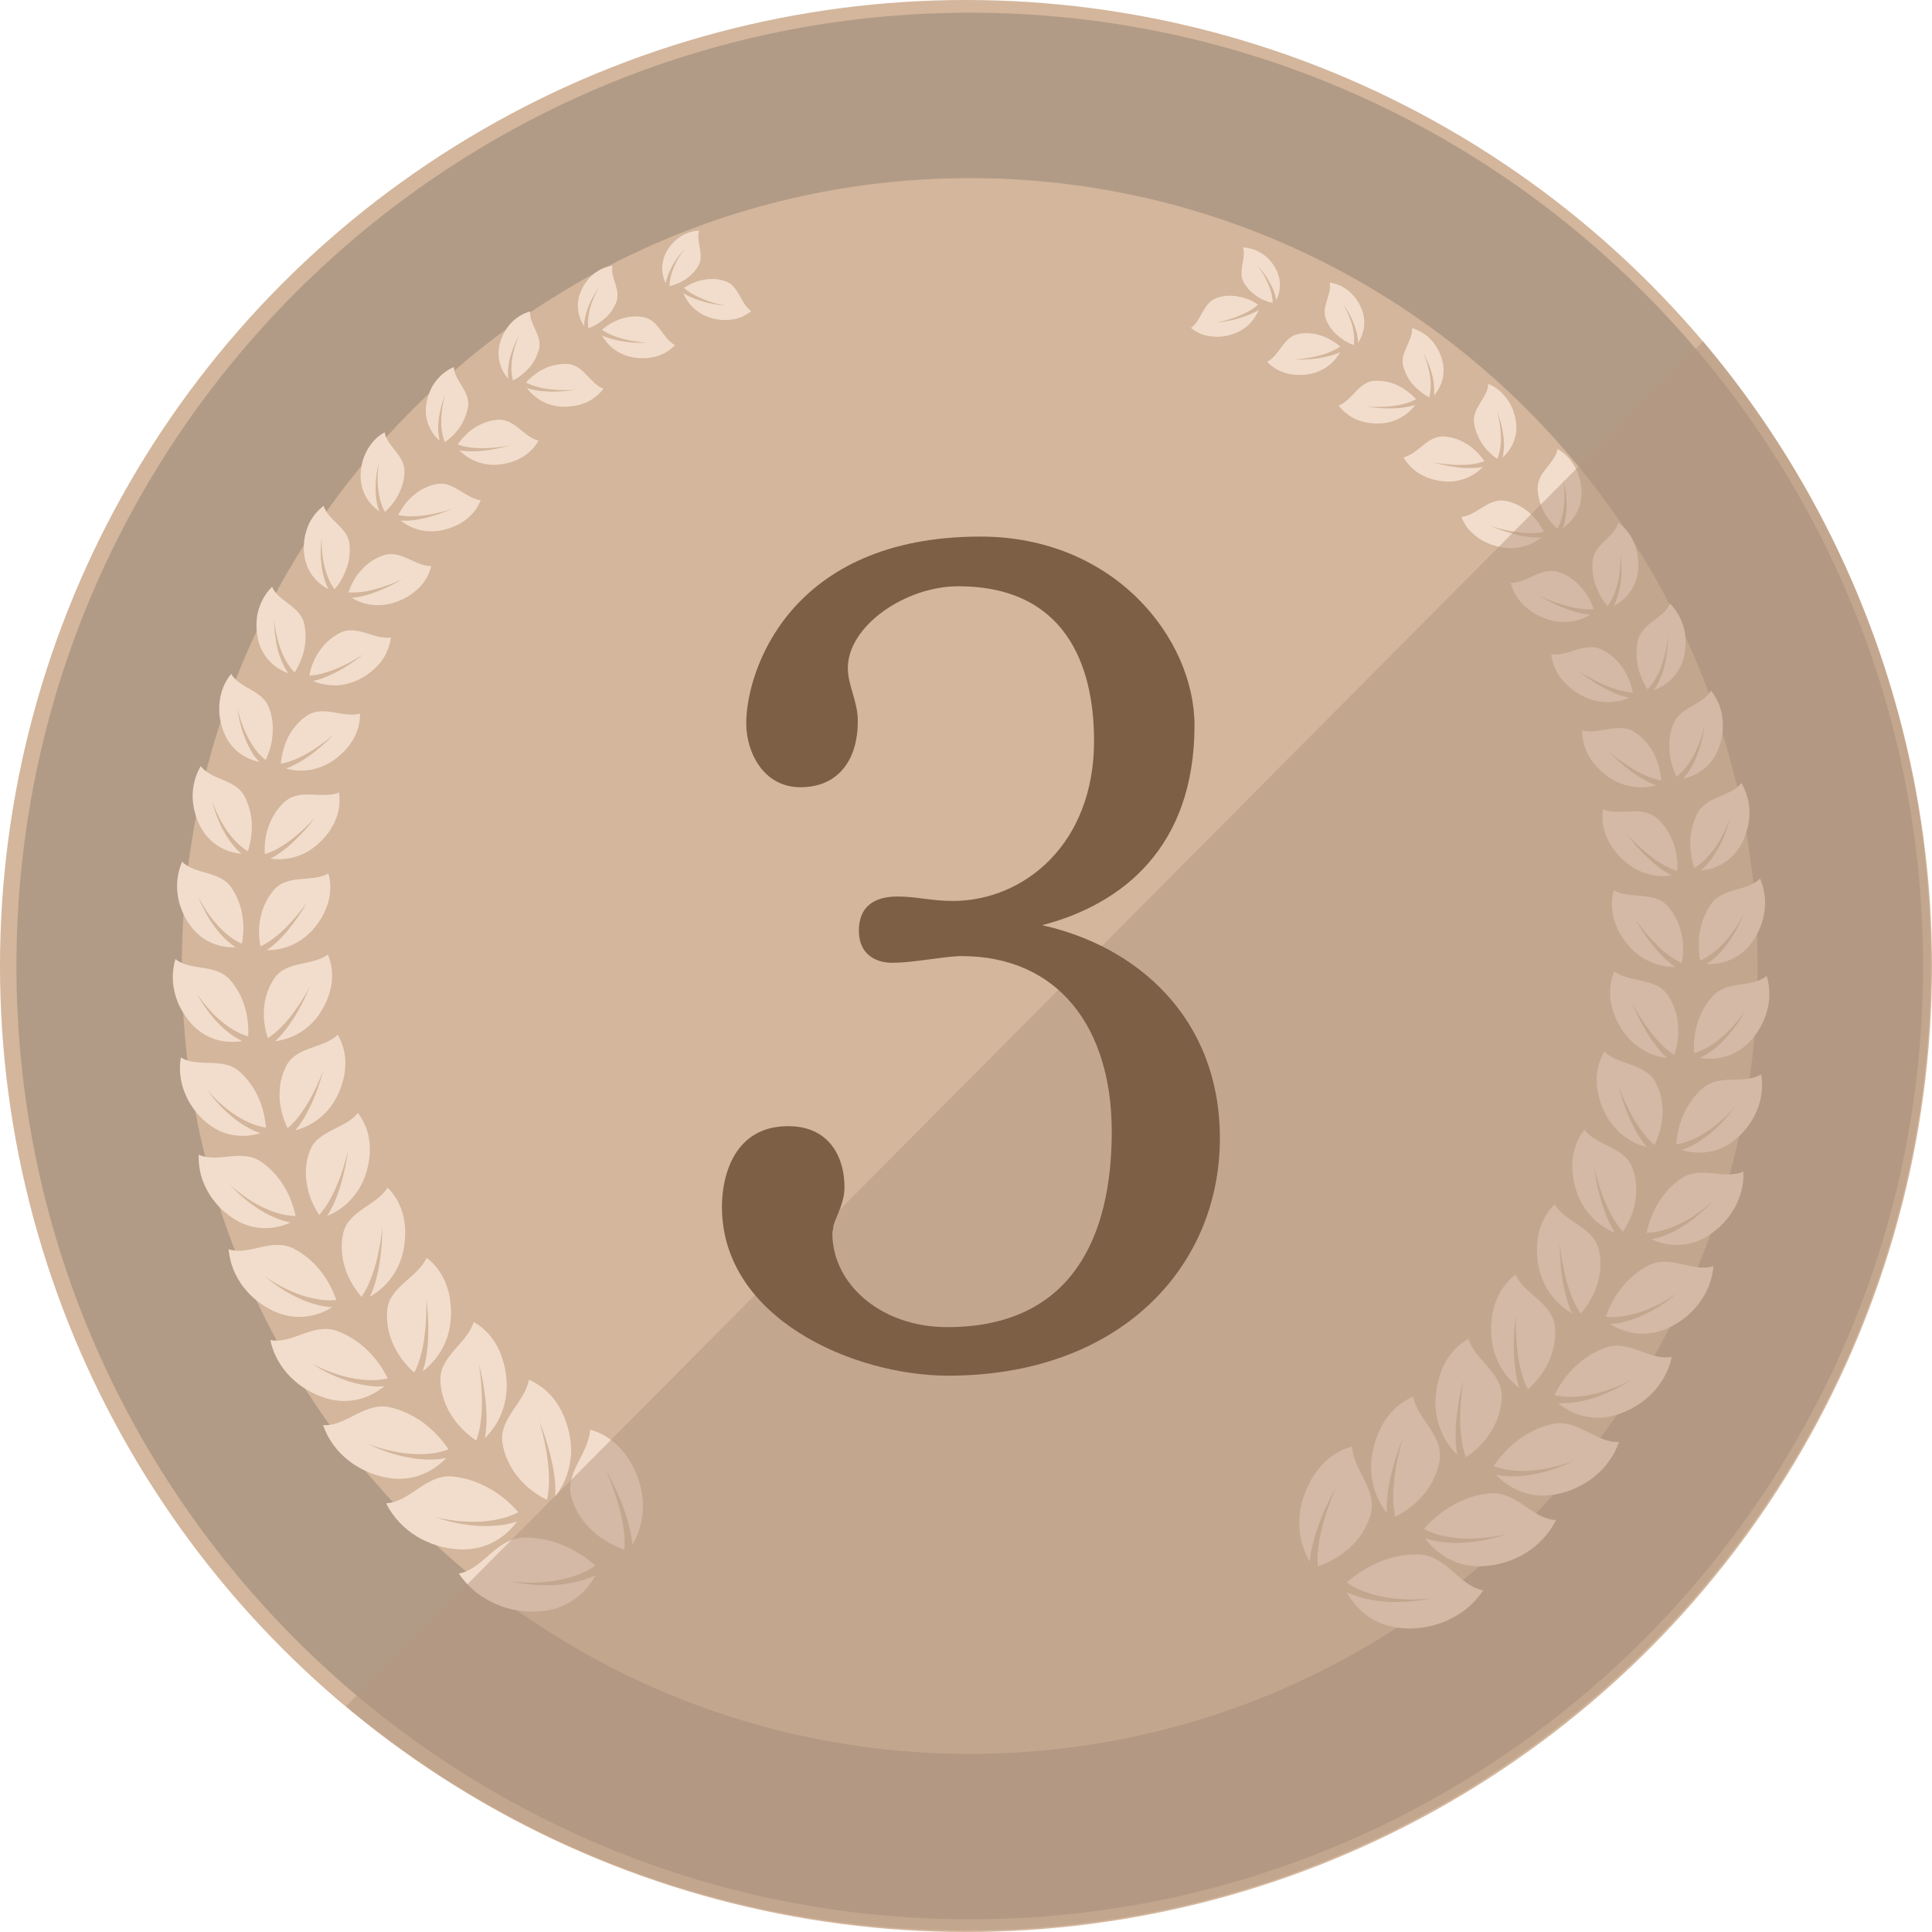 <?xml version="1.0" encoding="UTF-8"?>
<svg id="_レイヤー_2" data-name="レイヤー 2" xmlns="http://www.w3.org/2000/svg" viewBox="0 0 304.46 304.46">
  <g id="_レイヤー_1-2" data-name="レイヤー 1">
    <g>
      <g>
        <circle cx="152.23" cy="152.23" r="152.23" style="fill: #d3b69c;"/>
        <path d="M152.82,302.46C69.98,302.46,2.59,235.07,2.59,152.23S69.98,2,152.82,2s150.23,67.39,150.23,150.23-67.39,150.23-150.23,150.23ZM152.82,28.07c-68.46,0-124.16,55.7-124.16,124.16s55.7,124.16,124.16,124.16,124.16-55.7,124.16-124.16S221.28,28.07,152.82,28.07Z" style="fill: #b29b86;"/>
        <g>
          <g>
            <path d="M213.06,227.94c-.25.07-.49.15-.72.24-.24.09-.47.17-.69.27-.45.2-.87.43-1.27.69-.4.26-.79.53-1.14.84-.36.3-.69.64-1.01.99-.32.34-.62.71-.89,1.1-.28.39-.53.8-.77,1.22-.24.42-.45.86-.65,1.31-.2.45-.37.92-.53,1.39-.29.85-.48,1.72-.57,2.59-.09.87-.1,1.73-.02,2.6.17,1.72.71,3.41,1.61,4.94.02-.25.04-.51.08-.76l.06-.43.03-.21.04-.21c.03-.14.05-.28.08-.42l.09-.42c.06-.28.13-.55.21-.82.07-.28.15-.55.23-.82.16-.54.34-1.08.53-1.6.1-.26.2-.52.3-.78.1-.26.2-.52.31-.78.21-.52.44-1.03.67-1.53.24-.5.47-1,.72-1.5.25-.49.51-.98.79-1.45-.23.49-.44,1-.64,1.51-.2.51-.38,1.03-.57,1.54-.18.51-.36,1.03-.52,1.56-.16.52-.3,1.06-.44,1.59-.28,1.05-.49,2.13-.62,3.21l-.04.41c-.02.13-.02.27-.04.4l-.02.2v.2c-.02.13-.02.27-.03.4-.01.48,0,.96.04,1.43.49-.17.98-.35,1.45-.57.47-.22.92-.46,1.36-.73.89-.51,1.69-1.15,2.42-1.84.18-.17.36-.35.53-.53.17-.19.33-.38.49-.57.31-.39.6-.79.86-1.21.26-.41.49-.85.69-1.3.2-.45.37-.91.52-1.38.3-.99.25-1.95.04-2.87-.22-.92-.62-1.8-1.05-2.67-.87-1.74-1.84-3.44-1.91-5.24Z" style="fill: #f2ddcc;"/>
            <path d="M222.75,220.06c-.47.2-.9.42-1.31.68-.41.25-.8.52-1.16.82-.71.6-1.34,1.28-1.86,2.04-.13.19-.25.39-.37.58-.12.2-.24.4-.35.6-.22.41-.42.84-.59,1.28-.17.45-.33.89-.47,1.35-.14.46-.25.93-.34,1.41-.04.22-.08.43-.11.65-.03.21-.06.43-.08.64-.04.43-.05.86-.05,1.28.02.85.13,1.7.32,2.52.38,1.63,1.12,3.19,2.18,4.56-.01-.25-.02-.49-.02-.74v-.42s.01-.21.01-.21v-.21c.02-.14.02-.28.03-.42l.03-.42c.1-1.11.29-2.19.53-3.25.12-.54.25-1.07.39-1.59.14-.53.3-1.03.46-1.56.16-.52.33-1.03.51-1.54.09-.25.19-.5.28-.75.09-.25.19-.51.29-.75-.08.26-.15.51-.22.77-.07.26-.14.51-.21.77-.13.52-.25,1.04-.36,1.56-.05.26-.11.53-.16.79-.05.26-.1.52-.15.78-.09.52-.17,1.05-.23,1.59-.12,1.07-.21,2.12-.2,3.18v.4c.01.13.02.26.03.4v.2s.03.2.03.2c.01.13.02.26.04.39.05.47.13.93.22,1.38,3.67-1.79,6.4-5.11,7.01-8.91.31-2.02-.62-3.65-1.66-5.22-1.05-1.58-2.22-3.11-2.5-4.83Z" style="fill: #f2ddcc;"/>
            <path d="M231.4,210.97c-1.71.99-2.92,2.37-3.76,3.96-.21.4-.39.81-.55,1.24-.16.43-.3.86-.42,1.31-.12.45-.21.9-.28,1.37-.07.46-.13.93-.16,1.4-.06.85-.01,1.7.11,2.52.12.82.33,1.62.62,2.39.58,1.54,1.5,2.95,2.7,4.13-.04-.24-.08-.48-.12-.71l-.05-.41-.02-.2-.02-.2c0-.14-.02-.27-.03-.4l-.02-.4c-.02-.54-.01-1.07,0-1.61.01-.54.05-1.07.1-1.6.05-.53.11-1.05.19-1.58.07-.53.15-1.05.24-1.57.09-.52.2-1.03.31-1.55.11-.52.23-1.03.37-1.53-.09.51-.16,1.03-.22,1.55-.06.52-.12,1.03-.16,1.55-.04.52-.07,1.04-.09,1.56-.01.53-.03,1.04-.03,1.56,0,1.04.08,2.08.22,3.1l.06.38c.02.13.04.25.07.38l.03.19.04.19c.03.12.06.25.08.37.11.44.24.88.39,1.3.41-.28.81-.57,1.19-.88.38-.31.73-.65,1.07-1,.34-.35.66-.71.96-1.09.29-.38.56-.78.81-1.19.25-.41.47-.82.67-1.25.19-.43.36-.87.49-1.32s.25-.9.33-1.36c.08-.46.12-.93.14-1.4.03-.99-.23-1.85-.65-2.63-.42-.79-1-1.51-1.6-2.21-1.21-1.39-2.52-2.73-2.99-4.35Z" style="fill: #f2ddcc;"/>
            <path d="M238.85,200.83c-.19.15-.37.3-.54.46-.18.16-.35.31-.51.48-.32.33-.61.68-.86,1.04-.52.72-.93,1.5-1.22,2.33-.31.82-.51,1.69-.62,2.59-.12.89-.14,1.8-.08,2.73.05.83.19,1.64.41,2.42.22.78.53,1.53.9,2.23.75,1.4,1.81,2.65,3.11,3.64-.07-.22-.14-.45-.2-.67l-.1-.38-.05-.19-.04-.19c-.03-.13-.06-.26-.08-.38l-.07-.39c-.18-1.04-.27-2.08-.31-3.11-.02-.52-.03-1.04-.03-1.56,0-.52.02-1.03.05-1.54.03-.51.05-1.03.1-1.54.04-.51.1-1.02.18-1.52-.03.51-.04,1.01-.03,1.52,0,.51.02,1.02.05,1.53.02.51.05,1.01.1,1.51.05.5.1,1.01.17,1.51.14,1.01.32,1.99.59,2.96l.1.36c.03.12.08.24.11.36l.06.18.06.18c.04.12.09.24.13.35.16.41.34.81.54,1.21.37-.31.71-.65,1.03-1,.32-.35.63-.72.91-1.09.57-.76,1.03-1.58,1.42-2.42.37-.85.63-1.74.8-2.63.16-.9.19-1.81.11-2.72-.08-.95-.46-1.76-.96-2.47-.5-.71-1.15-1.33-1.82-1.93-.67-.6-1.36-1.18-1.97-1.8-.3-.31-.58-.63-.83-.97-.25-.34-.46-.69-.63-1.08Z" style="fill: #f2ddcc;"/>
            <path d="M244.98,189.79c-.33.33-.63.68-.89,1.04-.27.36-.51.73-.71,1.11-.21.38-.37.78-.53,1.18-.15.4-.28.81-.37,1.23-.18.84-.28,1.7-.28,2.58,0,.44.03.89.07,1.32.04.44.11.88.19,1.32.32,1.6.94,3.05,1.85,4.32.91,1.26,2.09,2.33,3.47,3.12-.1-.21-.19-.41-.28-.62l-.14-.36-.07-.18-.06-.18c-.04-.12-.09-.24-.13-.36l-.12-.37c-.15-.49-.28-.98-.39-1.47-.11-.49-.22-.99-.3-1.49-.08-.5-.16-1-.21-1.49-.05-.49-.11-1-.15-1.5-.04-.5-.07-1-.09-1.49-.01-.49-.04-1-.03-1.5.04.49.11.99.17,1.47.06.49.14.97.23,1.46.09.49.19.97.29,1.46.1.48.22.96.35,1.43.26.95.58,1.89.95,2.79l.14.33c.05.11.1.22.15.33l.08.16.08.16c.06.11.11.21.17.32.21.38.43.74.67,1.1.31-.35.6-.72.87-1.1.13-.19.27-.38.39-.58.12-.2.24-.4.35-.6.44-.81.82-1.64,1.06-2.51.51-1.72.6-3.54.21-5.26-.43-1.83-1.78-2.9-3.21-3.89-1.44-.99-2.96-1.9-3.78-3.28Z" style="fill: #f2ddcc;"/>
            <path d="M249.67,178.03c-1.12,1.45-1.68,3.05-1.85,4.71-.16,1.66.08,3.38.64,5.04.24.75.57,1.45.96,2.11.2.33.41.65.64.95.23.3.47.59.72.87,1.03,1.1,2.3,1.98,3.73,2.56-.12-.19-.24-.37-.35-.56l-.18-.33-.09-.16-.08-.17c-.05-.11-.11-.22-.17-.33l-.16-.34c-.41-.9-.76-1.83-1.04-2.77-.07-.23-.14-.47-.2-.7-.07-.24-.13-.47-.2-.71-.12-.47-.23-.95-.33-1.42-.05-.24-.1-.47-.14-.71-.04-.24-.09-.48-.14-.72-.08-.48-.16-.96-.21-1.44.1.47.21.93.34,1.4.06.23.13.46.2.69.07.23.14.46.2.69.14.46.29.91.46,1.36.16.45.34.9.53,1.34.36.88.78,1.74,1.26,2.56l.18.3c.06.1.13.2.19.3l.1.15.1.15.2.29c.24.34.51.66.78.97.52-.75.92-1.56,1.26-2.39.34-.82.56-1.69.7-2.55.15-.86.16-1.74.1-2.59-.04-.43-.09-.85-.19-1.27-.1-.42-.22-.83-.37-1.24-.31-.85-.83-1.5-1.45-2.02-.63-.53-1.37-.94-2.12-1.33-1.51-.77-3.08-1.46-4.04-2.69Z" style="fill: #f2ddcc;"/>
            <path d="M252.82,165.73c-.45.77-.77,1.56-.95,2.36-.2.8-.28,1.61-.24,2.42.02.81.14,1.62.36,2.43.21.8.5,1.59.88,2.36.34.69.74,1.33,1.19,1.91.46.58.98,1.11,1.54,1.58,1.14.93,2.46,1.61,3.92,1.99-.14-.16-.27-.33-.4-.5l-.22-.29-.11-.15-.1-.15c-.07-.1-.14-.2-.2-.3l-.2-.3c-.26-.41-.49-.82-.71-1.25-.22-.42-.42-.85-.63-1.28-.2-.43-.39-.87-.56-1.31-.18-.44-.33-.88-.49-1.33-.16-.45-.31-.89-.45-1.34-.14-.45-.26-.9-.38-1.36.15.44.32.87.5,1.3.18.43.37.86.57,1.28.2.42.4.84.61,1.25.21.41.44.82.67,1.22.23.4.48.8.74,1.18.25.38.52.76.8,1.12l.21.27c.07.09.15.18.22.26l.11.13.12.13.23.25c.28.29.58.57.88.83.38-.79.7-1.62.91-2.46.2-.84.33-1.7.36-2.54.01-.85-.06-1.69-.23-2.5-.18-.81-.47-1.6-.85-2.35-.2-.39-.44-.72-.73-1.02-.28-.29-.6-.54-.93-.75-.67-.43-1.43-.74-2.21-1.02-1.55-.56-3.14-1.02-4.22-2.09Z" style="fill: #f2ddcc;"/>
            <path d="M254.38,153.09c-.16.4-.3.8-.4,1.2-.1.4-.18.8-.21,1.2-.02.2-.03.4-.04.6,0,.2-.01.4,0,.59,0,.39.05.79.11,1.18.03.2.07.39.12.58.04.19.09.39.14.58.11.38.24.76.39,1.13.15.37.33.74.52,1.1.19.36.39.71.62,1.06.41.62.88,1.19,1.4,1.69.51.5,1.07.94,1.67,1.32,1.21.75,2.57,1.24,4.02,1.41-.16-.14-.31-.28-.45-.43l-.25-.25-.12-.13-.12-.13c-.08-.09-.16-.17-.23-.26l-.22-.27c-.58-.72-1.13-1.48-1.62-2.26-.24-.39-.48-.79-.7-1.19-.22-.4-.45-.81-.65-1.22-.21-.41-.41-.82-.59-1.24-.18-.42-.37-.83-.54-1.26.21.41.43.8.65,1.19.22.39.46.78.7,1.16.24.38.49.76.76,1.13.25.37.52.73.79,1.09.55.71,1.14,1.4,1.78,2.02l.24.23c.08.08.16.15.24.22l.12.11.13.11.25.21c.31.25.62.48.95.69,1.11-3.24.8-6.83-1.06-9.49-.99-1.4-2.51-1.85-4.07-2.2-.78-.17-1.57-.32-2.3-.54-.74-.22-1.42-.5-2.02-.95Z" style="fill: #f2ddcc;"/>
            <path d="M254.31,140.29c-.05.2-.1.4-.14.61-.04.2-.08.4-.1.6-.05.4-.07.79-.06,1.18.03.78.14,1.54.36,2.28.11.37.25.73.4,1.09.15.36.32.7.51,1.04.38.68.87,1.33,1.37,1.94.47.55.99,1.03,1.55,1.45.28.21.57.4.87.58.3.18.6.33.91.48,1.25.57,2.62.86,4.03.84-.17-.11-.33-.23-.49-.35l-.27-.21-.13-.11-.13-.11c-.09-.07-.17-.15-.26-.22l-.25-.23c-.67-.62-1.28-1.28-1.85-1.97-.28-.35-.55-.7-.82-1.06-.27-.36-.53-.72-.78-1.09-.25-.37-.49-.74-.72-1.12-.23-.38-.47-.76-.68-1.15.25.37.51.72.78,1.07.26.35.53.69.81,1.03.28.34.57.67.86.99.3.32.6.64.91.95.61.62,1.26,1.2,1.95,1.72l.26.19c.09.06.18.12.27.18l.13.09.14.09.27.17c.32.2.66.38,1,.54.04-.2.08-.41.11-.61.03-.2.05-.41.07-.61.03-.41.05-.82.05-1.23,0-.41-.02-.81-.08-1.21-.05-.4-.13-.79-.22-1.18-.09-.39-.2-.77-.34-1.14-.13-.37-.3-.73-.48-1.08-.36-.7-.8-1.35-1.32-1.93-1.13-1.23-2.64-1.47-4.18-1.61-.77-.07-1.54-.11-2.28-.23-.73-.12-1.43-.31-2.06-.67Z" style="fill: #f2ddcc;"/>
            <path d="M252.61,127.54c-.06.4-.06.8-.07,1.19,0,.39.02.77.07,1.15.11.75.33,1.46.64,2.15.29.69.67,1.34,1.13,1.94.23.3.48.6.74.88.26.28.55.55.83.81,1.03.94,2.23,1.61,3.51,2,1.27.39,2.62.5,3.97.3-.17-.09-.34-.18-.51-.28l-.28-.17-.14-.09-.14-.09c-.09-.06-.19-.12-.28-.18l-.27-.19c-.72-.51-1.39-1.07-2.01-1.66-.16-.15-.31-.3-.46-.45-.16-.15-.31-.3-.46-.46-.3-.31-.6-.63-.89-.95-.29-.32-.56-.65-.83-.99-.27-.33-.53-.67-.78-1.02.28.32.56.63.86.94.3.3.6.6.91.89.31.29.63.57.95.85.32.28.66.54,1,.8.66.52,1.36,1,2.08,1.41l.27.15c.09.05.19.1.28.14l.14.07.14.07.28.13c.34.15.69.28,1.03.39.09-1.6-.11-3.2-.69-4.64-.28-.72-.62-1.4-1.04-2.03-.43-.63-.95-1.19-1.53-1.69-1.22-1.04-2.7-1.09-4.19-1.04-1.49.05-2.99.2-4.28-.34Z" style="fill: #f2ddcc;"/>
            <path d="M249.33,115.08c-.05,1.59.44,2.98,1.15,4.23.37.62.83,1.19,1.35,1.72.51.53,1.07,1.01,1.69,1.44.56.39,1.15.7,1.76.95.61.24,1.24.42,1.87.53,1.26.22,2.57.15,3.84-.2-.18-.06-.35-.13-.52-.2l-.29-.13-.14-.06-.14-.07c-.09-.05-.19-.09-.28-.14-.09-.05-.18-.1-.28-.15-.76-.4-1.47-.85-2.15-1.34-.34-.25-.67-.5-.99-.76-.32-.26-.63-.53-.95-.81-.32-.27-.63-.55-.94-.84-.3-.29-.6-.58-.88-.88.31.27.63.53.95.79.33.25.66.5,1,.74.34.24.67.47,1.01.7.34.22.69.44,1.04.65.7.41,1.43.78,2.19,1.09l.28.11c.09.04.19.07.29.1l.14.05.14.05.29.09c.34.1.68.18,1.03.25-.01-.19-.02-.39-.05-.58-.03-.19-.06-.38-.09-.57-.07-.38-.15-.75-.26-1.12-.21-.73-.48-1.44-.82-2.1-.73-1.3-1.71-2.43-2.93-3.24-1.32-.84-2.74-.71-4.17-.48-1.42.23-2.85.56-4.13.19Z" style="fill: #f2ddcc;"/>
            <path d="M244.46,103.13c.04.38.12.74.22,1.1.1.35.23.68.36,1.01.27.66.63,1.26,1.07,1.8.22.27.46.53.72.78.25.25.51.49.78.71.55.44,1.16.83,1.81,1.16,1.19.59,2.4.92,3.64.96,1.24.04,2.49-.18,3.66-.68-.18-.04-.35-.08-.53-.13l-.3-.09-.15-.04-.15-.05c-.1-.03-.19-.06-.29-.1l-.29-.11c-.38-.14-.75-.3-1.12-.48-.36-.17-.74-.35-1.09-.54-.36-.19-.71-.39-1.06-.6-.35-.21-.68-.43-1.02-.65-.33-.22-.66-.46-.98-.7-.33-.23-.66-.47-.97-.73.33.22.67.43,1.02.63.34.2.68.4,1.03.59.35.19.7.37,1.05.54.36.17.72.33,1.08.49.73.3,1.49.56,2.23.77l.28.07c.09.02.19.04.28.06l.14.03.14.03.28.05c.34.05.68.09,1.02.11-.07-.37-.16-.73-.26-1.09-.05-.18-.11-.35-.17-.53-.07-.17-.14-.34-.21-.51-.3-.67-.65-1.31-1.07-1.89-.21-.29-.43-.57-.66-.84-.24-.26-.5-.51-.77-.74-.54-.46-1.13-.85-1.77-1.16-.67-.33-1.34-.42-2.01-.37-.68.05-1.35.22-2.02.42-1.34.4-2.66.89-3.94.7Z" style="fill: #f2ddcc;"/>
            <path d="M238.08,91.85c.2.71.45,1.37.8,1.96.35.59.78,1.12,1.27,1.58.96.95,2.17,1.66,3.5,2.12,2.35.87,4.9.6,7-.65-.18-.01-.35-.03-.52-.05l-.29-.04-.15-.02-.15-.03c-.1-.02-.19-.03-.29-.06l-.29-.06c-.77-.18-1.51-.42-2.23-.7-.36-.14-.73-.28-1.09-.44-.36-.16-.71-.32-1.06-.49-.35-.17-.69-.35-1.03-.54-.34-.19-.66-.39-1-.59.35.17.69.34,1.04.49.35.15.7.3,1.06.43.36.14.72.26,1.08.38.36.12.73.23,1.1.33.74.2,1.47.37,2.21.46l.28.03c.09.01.19.02.28.03h.14s.14.02.14.02h.28c.33.02.66.01.99-.02-.24-.68-.53-1.34-.88-1.95-.17-.31-.38-.6-.59-.88-.21-.28-.44-.54-.68-.8-.47-.51-1-.95-1.56-1.33-.58-.37-1.2-.67-1.85-.88-1.37-.45-2.62,0-3.84.55-.61.27-1.22.57-1.83.79-.61.22-1.23.38-1.86.36Z" style="fill: #f2ddcc;"/>
            <path d="M230.29,81.43c.25.67.59,1.27,1,1.79.41.52.9.96,1.41,1.36.52.4,1.09.72,1.7.99.31.13.62.25.94.35.32.1.64.19.97.27,2.37.53,4.77-.05,6.62-1.51-.17.01-.34.02-.51.02h-.29s-.14,0-.14,0h-.14c-.1-.01-.19-.02-.29-.02l-.28-.02c-.76-.07-1.5-.21-2.23-.38-.36-.09-.72-.19-1.08-.3-.36-.1-.72-.21-1.08-.33-.36-.12-.71-.25-1.06-.38-.35-.14-.69-.28-1.03-.44.35.13.7.24,1.06.34.36.1.71.2,1.07.28.36.08.72.16,1.09.23.37.06.72.13,1.09.18.72.1,1.45.16,2.17.16h.27c.09,0,.18-.01.27-.02h.14s.13-.02.13-.02l.27-.02c.32-.03.63-.09.94-.15-1.23-2.49-3.44-4.38-6.03-4.88-1.37-.26-2.51.33-3.62,1-1.1.67-2.17,1.42-3.37,1.54Z" style="fill: #f2ddcc;"/>
            <path d="M221.19,72.06c.66,1.22,1.62,2.07,2.7,2.71.55.31,1.14.55,1.76.73.15.04.31.08.47.12.15.04.31.07.47.1.31.06.63.11.96.14,1.17.11,2.3-.06,3.35-.45,1.05-.4,1.98-1,2.78-1.82-.16.03-.32.05-.48.08l-.27.03-.14.02h-.14c-.09.02-.18.03-.27.03h-.27c-.73.04-1.46,0-2.18-.07-.36-.04-.72-.09-1.07-.15-.35-.06-.7-.13-1.06-.19-.36-.07-.71-.15-1.06-.23-.35-.09-.7-.18-1.04-.29.35.08.7.14,1.05.19.35.05.71.1,1.06.13.36.03.71.06,1.06.09.35.02.7.04,1.05.04.7,0,1.41-.03,2.1-.12l.26-.04c.09-.01.17-.03.26-.05l.13-.02.13-.03.25-.06c.3-.07.59-.16.88-.27-.38-.55-.81-1.06-1.27-1.51-.23-.23-.48-.45-.73-.65-.25-.2-.51-.4-.79-.56-1.1-.67-2.31-1.09-3.57-1.18-1.35-.07-2.36.63-3.33,1.4-.97.78-1.9,1.62-3.03,1.88Z" style="fill: #f2ddcc;"/>
            <path d="M210.95,63.89c.39.54.84.97,1.34,1.35.48.38,1.01.68,1.58.91.56.23,1.16.38,1.77.47.6.1,1.22.14,1.85.11,1.13-.04,2.2-.35,3.13-.85.94-.49,1.76-1.2,2.41-2.07-.15.05-.3.09-.44.13l-.25.06-.13.03-.13.03c-.09.02-.17.04-.26.05l-.26.05c-.7.12-1.39.18-2.09.2-.35,0-.69,0-1.04,0-.35-.01-.69-.03-1.03-.06-.34-.03-.69-.05-1.04-.09-.35-.04-.69-.08-1.03-.14.34.03.69.04,1.03.05.34,0,.69,0,1.03,0,.34,0,.68-.02,1.02-.04.34-.02.68-.05,1.01-.09.67-.08,1.34-.2,1.99-.38l.24-.07c.08-.02.16-.05.24-.08l.12-.04.12-.04.23-.09c.28-.11.54-.22.8-.36-.21-.25-.44-.47-.67-.68-.23-.21-.48-.41-.73-.6-.5-.38-1.04-.7-1.59-.96-.27-.14-.57-.24-.86-.33-.29-.09-.59-.17-.89-.22-.6-.12-1.2-.16-1.81-.13-.64.03-1.17.25-1.66.57-.49.32-.92.73-1.33,1.16-.83.86-1.61,1.78-2.66,2.16Z" style="fill: #f2ddcc;"/>
            <path d="M199.72,57.05c1.75,1.84,4.2,2.3,6.57,1.91.54-.09,1.05-.24,1.53-.45.48-.2.93-.44,1.34-.74.83-.59,1.52-1.36,2.03-2.27-.13.06-.27.12-.41.18l-.23.09-.12.04-.12.04c-.08.03-.16.06-.24.08l-.24.07c-.32.09-.64.18-.97.25-.33.07-.66.14-.99.19-.33.05-.66.09-.99.13-.33.03-.66.06-.99.07-.33.02-.66.02-.99.02-.33,0-.67,0-1,0,.33-.02.66-.05.99-.09.33-.03.65-.07.97-.12.32-.05.64-.1.96-.16.32-.06.64-.14.95-.22.63-.16,1.25-.36,1.84-.61l.22-.1.22-.1.11-.05.11-.05.21-.11c.25-.13.49-.28.71-.44-1.85-1.61-4.28-2.43-6.57-1.98-1.21.23-1.94,1.08-2.63,1.99-.68.91-1.32,1.89-2.27,2.38Z" style="fill: #f2ddcc;"/>
            <path d="M187.68,51.67c.94.79,2.01,1.21,3.12,1.33,1.1.16,2.25.04,3.35-.31,1-.32,1.86-.81,2.57-1.47.71-.66,1.28-1.48,1.65-2.4-.12.08-.24.15-.36.22l-.21.12-.11.06-.11.05c-.07.04-.14.07-.22.11l-.22.1c-.29.13-.59.25-.89.35-.3.1-.61.21-.91.3-.31.09-.62.17-.93.25-.31.07-.62.14-.93.2-.31.06-.63.11-.94.15-.31.04-.63.07-.95.1.31-.06.62-.12.92-.19.3-.07.61-.15.91-.23.3-.09.6-.18.9-.28.3-.1.59-.21.88-.33.58-.23,1.14-.51,1.67-.8l.2-.12c.07-.04.13-.08.19-.12l.1-.06.09-.06.19-.13c.22-.16.43-.33.62-.5-.24-.16-.49-.32-.75-.46-.13-.07-.26-.14-.39-.2-.13-.06-.26-.11-.4-.17-.54-.21-1.09-.37-1.64-.46-.55-.1-1.11-.13-1.66-.11-.56.04-1.11.15-1.64.33-1.12.37-1.71,1.27-2.25,2.22-.54.95-1.02,1.94-1.86,2.51Z" style="fill: #f2ddcc;"/>
          </g>
          <g>
            <path d="M233.74,250.63c-.18.27-.36.53-.56.78-.2.25-.4.49-.61.72-.42.46-.87.9-1.35,1.29-.47.4-.98.74-1.5,1.07-.52.32-1.05.61-1.6.86s-1.12.45-1.68.63c-.57.18-1.14.32-1.73.42-.58.1-1.17.17-1.75.21-.58.04-1.15.04-1.73,0-1.04-.06-2.01-.25-2.92-.54-.9-.29-1.74-.71-2.5-1.21-1.52-1-2.73-2.38-3.61-3.98.24.12.47.22.72.32.14.06.28.11.42.16l.21.08.21.07c.14.05.28.1.43.14l.43.13c.29.08.58.15.88.22.29.06.59.12.88.17.59.1,1.2.17,1.81.22.3.02.61.04.92.06.31.01.61.01.92.01.62,0,1.24-.03,1.86-.07.31-.02.63-.04.94-.08.31-.04.62-.08.94-.12.63-.09,1.26-.2,1.89-.33-.63.08-1.25.13-1.87.16-.62.03-1.23.05-1.84.03-.61-.01-1.22-.05-1.81-.1-.6-.06-1.18-.12-1.76-.23-1.16-.2-2.29-.49-3.35-.89l-.39-.15c-.13-.05-.26-.11-.39-.17l-.19-.09-.19-.09c-.13-.06-.25-.12-.38-.19-.44-.23-.86-.49-1.26-.77.4-.35.81-.68,1.23-.99.42-.32.85-.61,1.29-.89.89-.54,1.79-1.02,2.74-1.4.96-.37,1.92-.68,2.93-.86,1.01-.18,2.02-.29,3.06-.27.55.01,1.06.1,1.54.24.48.14.93.33,1.36.56.86.47,1.65,1.1,2.41,1.76.77.66,1.51,1.34,2.32,1.91.4.28.82.54,1.26.75.44.2.9.36,1.39.44Z" style="fill: #f2ddcc;"/>
            <path d="M245.2,239.56c-1.1,2.24-2.83,3.98-4.8,5.2-.99.61-2.06,1.07-3.14,1.42-1.09.34-2.21.54-3.31.62-1,.07-1.96,0-2.87-.17-.91-.18-1.75-.45-2.55-.85-1.59-.78-2.92-1.95-3.97-3.38.24.08.48.16.73.23.14.04.28.07.42.11l.21.05.21.04c.14.03.28.06.43.08l.43.07c1.14.15,2.31.19,3.5.14.59-.03,1.18-.09,1.77-.16.59-.08,1.19-.17,1.78-.29.59-.12,1.18-.26,1.77-.42.59-.16,1.19-.33,1.77-.55-.58.16-1.19.28-1.77.38-.59.1-1.18.19-1.76.25-.58.07-1.17.1-1.75.12-.58.02-1.15.02-1.72,0-.56-.02-1.13-.07-1.69-.15-.56-.07-1.1-.17-1.64-.3l-.4-.1c-.13-.03-.26-.08-.39-.11l-.2-.06-.19-.06c-.13-.04-.26-.09-.38-.13-.45-.17-.89-.37-1.31-.59.34-.38.69-.75,1.05-1.11.36-.35.74-.69,1.13-1,.78-.63,1.59-1.21,2.46-1.68.86-.48,1.76-.89,2.7-1.19.93-.31,1.9-.53,2.91-.63,2.1-.23,3.78.73,5.41,1.82.82.54,1.62,1.11,2.46,1.56.84.45,1.71.77,2.68.82Z" style="fill: #f2ddcc;"/>
            <path d="M255.15,227.21c-.2.57-.44,1.11-.7,1.63-.27.52-.59,1-.92,1.47-.34.46-.7.91-1.09,1.31-.4.4-.81.78-1.25,1.13-.87.71-1.83,1.27-2.83,1.73-.99.46-2.04.78-3.09.99-.47.09-.94.16-1.4.19-.46.03-.92.03-1.36,0-.89-.06-1.74-.23-2.55-.51-1.61-.55-3.04-1.51-4.22-2.75.24.05.49.09.73.13.14.02.28.03.41.05l.21.02h.21c.14.02.28.03.42.04h.42c1.12.02,2.26-.07,3.37-.28.56-.1,1.12-.22,1.68-.36.56-.14,1.12-.31,1.67-.49.55-.19,1.1-.39,1.65-.61.55-.22,1.09-.47,1.62-.74-.55.22-1.09.42-1.65.58-.56.17-1.11.32-1.66.45-.55.13-1.1.25-1.66.34-.56.09-1.11.15-1.66.2-.55.05-1.09.07-1.63.07-.54,0-1.08-.03-1.61-.09l-.4-.05c-.13-.02-.26-.04-.39-.06l-.19-.03-.19-.04c-.13-.03-.26-.05-.38-.08-.45-.11-.9-.24-1.33-.4.27-.41.56-.81.87-1.2.31-.38.63-.74.96-1.1.33-.35.68-.69,1.04-1.01.18-.16.36-.31.55-.46.19-.15.37-.3.56-.44.38-.29.78-.55,1.19-.79.41-.24.83-.46,1.26-.67.86-.41,1.77-.72,2.72-.95,1.98-.48,3.72.26,5.42,1.11,1.69.84,3.34,1.81,5.22,1.68Z" style="fill: #f2ddcc;"/>
            <path d="M263.47,213.8c-.12.56-.29,1.11-.48,1.64-.1.26-.2.52-.32.78-.12.25-.25.5-.38.74-.54.96-1.18,1.85-1.95,2.61-.75.77-1.59,1.45-2.5,1.99-.9.55-1.85,1-2.83,1.32-.89.29-1.76.46-2.62.52-.86.05-1.7-.02-2.51-.18-1.62-.33-3.1-1.07-4.39-2.12.24.02.47.03.71.03.13,0,.27,0,.4,0h.2s.2-.02.2-.02c.13,0,.27-.01.4-.03l.4-.04c1.09-.12,2.14-.37,3.19-.69.52-.17,1.06-.34,1.57-.55.51-.21,1.02-.43,1.53-.68.51-.24,1.02-.5,1.51-.78.49-.28.98-.58,1.46-.9-.5.28-1,.52-1.51.76-.5.23-1.02.44-1.54.63-.52.19-1.03.36-1.55.52-.26.08-.52.15-.77.22-.26.06-.52.12-.78.18-1.04.22-2.08.35-3.11.38h-.39c-.13,0-.26,0-.38-.01h-.19s-.19-.02-.19-.02c-.13-.01-.25-.02-.38-.03-.45-.05-.89-.12-1.32-.22,1.72-3.42,4.43-6.14,7.96-7.45,1.85-.69,3.61-.19,5.33.42,1.72.61,3.42,1.34,5.21,1Z" style="fill: #f2ddcc;"/>
            <path d="M270.03,199.53c-.11,1.1-.36,2.17-.75,3.15-.4.98-.92,1.9-1.54,2.73-.64.82-1.35,1.56-2.14,2.2-.8.63-1.66,1.17-2.55,1.6-1.63.77-3.28,1.06-4.87.94-1.59-.12-3.11-.65-4.47-1.5.23-.01.46-.03.69-.06.13-.01.26-.04.39-.05l.19-.03.19-.04c.13-.02.26-.04.39-.07l.38-.09c1.01-.25,2-.61,2.97-1.05.48-.22.95-.46,1.42-.72.47-.26.93-.54,1.39-.83.46-.29.9-.61,1.34-.93.44-.33.87-.67,1.3-1.03-.45.32-.9.62-1.36.9-.46.28-.92.55-1.39.79-.47.24-.95.47-1.43.68-.48.21-.96.4-1.44.57-.97.34-1.96.58-2.93.73l-.37.05c-.12.02-.24.02-.37.04l-.18.02h-.18c-.12.02-.24.02-.36.03-.43.01-.87-.01-1.3-.05,1.22-3.48,3.49-6.42,6.71-8.09,1.7-.87,3.42-.62,5.15-.24,1.73.38,3.44.87,5.12.34Z" style="fill: #f2ddcc;"/>
            <path d="M274.75,184.61c.04,1.07-.09,2.11-.33,3.1-.26.99-.66,1.92-1.14,2.78-.5.86-1.11,1.65-1.78,2.36-.33.35-.7.68-1.08.99-.38.31-.77.59-1.17.85-.36.23-.73.44-1.1.62-.38.18-.76.33-1.14.45-.76.24-1.53.38-2.3.42-1.53.08-3.04-.24-4.45-.88.22-.04.43-.09.65-.14.12-.03.24-.07.36-.1l.18-.05.18-.06c.12-.04.24-.08.36-.12l.35-.13c.93-.36,1.86-.82,2.71-1.36.43-.27.86-.56,1.28-.86.42-.3.84-.62,1.23-.96.4-.34.79-.69,1.17-1.05.38-.37.77-.74,1.11-1.14-.38.36-.79.7-1.19,1.02-.41.32-.82.63-1.23.92-.21.15-.42.29-.63.43-.21.14-.43.27-.65.4-.43.26-.87.49-1.31.71-.44.22-.89.42-1.34.6-.45.18-.91.33-1.38.46l-.35.09c-.12.03-.23.05-.35.08l-.17.04-.17.03-.35.06c-.41.06-.83.1-1.24.11.73-3.48,2.56-6.56,5.42-8.55.77-.52,1.56-.77,2.38-.87.82-.1,1.67-.05,2.52.03,1.7.15,3.41.43,4.94-.28Z" style="fill: #f2ddcc;"/>
            <path d="M277.55,169.28c.34,2.03.05,4.01-.7,5.77-.36.88-.85,1.71-1.41,2.46-.28.38-.58.73-.9,1.07-.32.34-.66.65-1.02.95-.64.53-1.31.96-2,1.29-.7.33-1.42.55-2.15.68-1.46.26-2.94.15-4.37-.29.2-.07.4-.14.6-.21.11-.04.22-.09.33-.14l.17-.07.16-.08c.11-.05.22-.1.33-.16l.32-.17c.86-.46,1.65-1.01,2.42-1.63.38-.31.76-.63,1.12-.97.36-.34.71-.7,1.05-1.06.34-.37.67-.75.99-1.14.33-.39.63-.8.92-1.22-.32.39-.65.76-1,1.12-.35.36-.71.7-1.07,1.02-.36.33-.73.64-1.11.94-.38.3-.78.58-1.17.84-.79.53-1.61.98-2.45,1.34l-.32.13c-.11.04-.22.08-.32.12l-.16.06-.16.05-.33.1c-.39.11-.78.2-1.18.26.27-3.41,1.63-6.58,4.14-8.81,1.32-1.18,2.93-1.34,4.58-1.39.82-.03,1.65-.03,2.44-.13.79-.1,1.56-.3,2.24-.73Z" style="fill: #f2ddcc;"/>
            <path d="M278.42,153.81c.15.47.25.94.31,1.42.07.47.1.94.1,1.41.01.94-.14,1.86-.38,2.74-.12.44-.27.87-.44,1.29-.18.42-.38.82-.61,1.22-.22.39-.47.77-.73,1.13-.13.18-.26.36-.4.53-.14.17-.29.34-.44.5-.55.59-1.13,1.08-1.76,1.47-.62.4-1.27.7-1.96.92-1.36.43-2.79.5-4.21.26.19-.09.37-.18.55-.28l.3-.17.15-.09.15-.09c.1-.06.2-.12.29-.19l.29-.2c.75-.54,1.45-1.17,2.1-1.85.33-.34.65-.69.95-1.06.3-.37.59-.75.87-1.14.28-.39.55-.79.81-1.21.26-.41.5-.84.72-1.27-.26.41-.53.8-.82,1.18-.29.38-.59.75-.9,1.1-.31.36-.62.7-.95,1.03-.32.33-.66.64-1.01.94-.7.6-1.42,1.13-2.18,1.58l-.29.16c-.1.05-.19.1-.29.15l-.15.08-.15.07c-.1.05-.2.09-.3.14-.36.15-.72.28-1.09.39-.17-3.28.73-6.47,2.86-8.9,1.11-1.28,2.64-1.63,4.2-1.88.78-.12,1.57-.23,2.32-.42.75-.19,1.45-.47,2.05-.96Z" style="fill: #f2ddcc;"/>
            <path d="M277.35,138.43c.75,1.72.96,3.54.7,5.27-.06.43-.15.86-.26,1.28-.12.42-.26.83-.43,1.23-.33.8-.74,1.55-1.23,2.23-.9,1.24-2.01,2.15-3.24,2.72-1.24.57-2.6.82-3.98.77.17-.11.33-.22.49-.33l.27-.2.13-.1.13-.11c.08-.07.17-.14.25-.22l.25-.22c.65-.61,1.24-1.29,1.78-2.02.27-.36.53-.74.77-1.12.24-.39.47-.78.69-1.19.22-.41.43-.82.63-1.24.19-.42.37-.85.53-1.3-.2.42-.41.83-.63,1.22-.23.4-.47.78-.72,1.16-.25.38-.51.74-.78,1.09-.27.35-.54.69-.84,1.02-.59.65-1.22,1.25-1.89,1.77l-.25.19c-.08.06-.17.12-.26.18l-.13.09-.13.08-.27.17c-.32.19-.65.36-.99.51-.58-3.1-.1-6.24,1.64-8.81.9-1.35,2.32-1.86,3.78-2.29,1.46-.42,2.97-.76,4-1.82Z" style="fill: #f2ddcc;"/>
            <path d="M274.42,123.38c.24.38.43.78.59,1.18.16.4.3.81.4,1.23.21.83.31,1.67.29,2.5-.06,1.67-.51,3.3-1.27,4.71-.71,1.29-1.65,2.28-2.75,2.97-1.1.7-2.37,1.1-3.69,1.22.15-.12.29-.25.43-.37l.23-.23.11-.11.11-.12c.07-.08.14-.16.21-.24l.21-.24c.54-.66,1.02-1.37,1.45-2.13.11-.19.21-.38.31-.57.1-.19.19-.39.28-.58.18-.39.35-.8.51-1.21.16-.41.31-.83.44-1.25.14-.42.26-.85.37-1.29-.14.42-.31.83-.48,1.24-.17.4-.35.8-.55,1.18-.19.39-.39.76-.6,1.13-.21.37-.43.72-.67,1.07-.48.69-1.01,1.33-1.58,1.91l-.22.21c-.07.07-.15.14-.22.2l-.11.1-.12.1-.23.19c-.28.22-.57.42-.87.6-.48-1.43-.66-2.92-.62-4.37.06-1.45.45-2.88,1.1-4.2.7-1.39,1.99-2.05,3.33-2.62.67-.29,1.35-.55,1.98-.89.62-.34,1.2-.74,1.62-1.31Z" style="fill: #f2ddcc;"/>
            <path d="M269.66,108.87c.53.67.94,1.4,1.25,2.15.29.76.46,1.55.55,2.34.08.79.07,1.58-.04,2.36-.12.78-.33,1.54-.61,2.26-.25.65-.57,1.24-.95,1.76-.19.26-.39.51-.6.74-.22.23-.45.45-.69.64-.97.8-2.12,1.33-3.36,1.6.12-.13.24-.27.36-.41l.19-.24.09-.12.09-.12c.06-.08.12-.17.18-.25l.17-.26c.43-.69.79-1.42,1.1-2.19.15-.38.3-.77.43-1.17.13-.4.25-.8.36-1.21.11-.41.19-.82.26-1.24.07-.42.14-.84.18-1.27-.08.42-.18.82-.29,1.22-.11.4-.23.79-.37,1.18-.14.39-.29.77-.46,1.15-.16.37-.34.74-.52,1.09-.37.71-.79,1.38-1.26,1.99l-.18.23c-.06.08-.12.15-.19.22l-.09.11-.1.1-.2.21c-.24.24-.5.47-.77.68-.07-.16-.14-.33-.21-.5-.07-.17-.14-.33-.2-.5-.13-.33-.24-.67-.33-1.01-.19-.68-.3-1.37-.35-2.07-.02-.35-.03-.69-.03-1.04,0-.34.03-.69.07-1.03.09-.69.25-1.37.5-2.04.13-.35.3-.67.5-.95.19-.28.42-.53.67-.76.5-.46,1.08-.82,1.68-1.17,1.2-.7,2.46-1.33,3.15-2.51Z" style="fill: #f2ddcc;"/>
            <path d="M263.17,95.12c.15.14.29.29.42.44.13.15.25.31.37.47.23.32.44.65.63.99.37.68.64,1.4.82,2.13.1.36.14.74.18,1.12.04.38.05.75.04,1.12-.01.75-.11,1.49-.28,2.2-.15.64-.4,1.24-.7,1.78-.3.54-.66,1.03-1.07,1.47-.82.87-1.84,1.51-2.98,1.93.1-.14.2-.28.29-.43l.15-.25.07-.13.07-.13c.05-.09.09-.17.14-.26l.13-.26c.33-.71.61-1.45.81-2.21.1-.38.18-.76.25-1.15.07-.39.13-.78.18-1.18.05-.4.09-.8.11-1.21.02-.4.05-.82.03-1.22-.02.4-.08.8-.14,1.2-.06.39-.13.78-.22,1.17-.08.38-.18.76-.28,1.13-.11.37-.22.74-.35,1.09-.25.71-.58,1.4-.96,2.04l-.15.24c-.05.08-.1.15-.15.23l-.08.12-.08.11-.16.22c-.2.26-.41.5-.64.74-.37-.58-.68-1.19-.93-1.81-.27-.62-.47-1.25-.6-1.9-.13-.65-.2-1.31-.19-1.98,0-.66.06-1.32.21-1.98.31-1.39,1.31-2.26,2.37-3.07,1.06-.81,2.19-1.56,2.69-2.75Z" style="fill: #f2ddcc;"/>
            <path d="M255.05,82.35c.61.47,1.13,1.01,1.57,1.6.22.3.41.6.59.92.16.32.31.65.43.99.24.68.41,1.37.49,2.08.04.35.06.7.06,1.05,0,.35-.03.71-.07,1.05-.31,2.52-1.79,4.41-3.84,5.47.08-.14.15-.29.22-.44l.11-.25.05-.13.05-.13c.03-.09.07-.17.1-.26l.09-.26c.23-.71.38-1.44.48-2.18.05-.37.09-.75.12-1.13.02-.38.02-.75.02-1.13,0-.38-.02-.76-.05-1.14-.03-.38-.06-.77-.12-1.16.02.38.02.77.01,1.14,0,.38-.03.75-.06,1.12-.03.37-.07.74-.12,1.1-.05.36-.13.73-.21,1.08-.17.71-.39,1.4-.66,2.05l-.11.24c-.04.08-.08.16-.11.24l-.06.12-.06.12-.13.23c-.16.27-.33.53-.51.77-.43-.5-.8-1.03-1.11-1.59-.16-.28-.3-.56-.43-.86-.12-.29-.25-.58-.36-.88-.42-1.18-.58-2.46-.45-3.74.12-1.34.95-2.28,1.86-3.17.9-.89,1.87-1.73,2.22-2.92Z" style="fill: #f2ddcc;"/>
            <path d="M245.45,70.76c.32.18.62.38.9.6.28.22.54.45.77.71.47.51.86,1.08,1.17,1.68.31.6.56,1.23.71,1.88.15.66.22,1.33.23,1.99,0,1.2-.27,2.29-.79,3.23-.52.95-1.27,1.76-2.17,2.38.06-.15.11-.29.16-.44l.08-.26.04-.13.03-.13c.02-.09.04-.17.06-.26l.05-.26c.12-.69.18-1.39.18-2.11,0-.36,0-.71-.03-1.07-.02-.36-.06-.72-.1-1.08-.04-.36-.11-.71-.18-1.07-.07-.36-.16-.71-.25-1.07.07.36.12.71.16,1.07.04.36.07.7.08,1.06.01.36.01.71,0,1.06-.01.35-.03.7-.07,1.04-.07.69-.19,1.36-.37,2l-.07.24c-.02.08-.05.16-.08.24l-.04.12-.04.12-.09.23c-.11.27-.24.53-.39.79-.92-.84-1.68-1.81-2.2-2.89-.13-.27-.25-.54-.36-.82-.11-.28-.2-.56-.27-.85-.15-.58-.24-1.18-.25-1.79-.02-.65.15-1.22.41-1.74.26-.52.61-1,.98-1.48.74-.95,1.56-1.85,1.74-3.01Z" style="fill: #f2ddcc;"/>
            <path d="M234.55,60.5c.32.13.62.29.9.46.28.18.55.37.8.58.5.42.94.9,1.31,1.42.38.51.65,1.1.88,1.69.22.6.37,1.21.46,1.83.08.56.08,1.1.02,1.62-.07.53-.2,1.04-.39,1.51-.38.96-.98,1.8-1.75,2.5.03-.14.07-.29.09-.43l.04-.25.02-.12v-.13c.02-.08.03-.17.04-.25l.02-.25c.05-.68,0-1.34-.08-2-.04-.33-.1-.67-.16-1-.07-.33-.14-.67-.23-1-.09-.33-.18-.66-.29-.99-.1-.33-.22-.66-.36-.97.11.32.2.65.27.99.07.33.14.67.19,1,.05.33.1.66.13.99.03.33.05.66.06.98.02.65,0,1.29-.1,1.92l-.04.24c-.01.08-.03.16-.05.23l-.02.12-.03.12-.06.23c-.08.27-.17.54-.27.79-.24-.17-.47-.35-.69-.54-.22-.19-.44-.38-.64-.58-.41-.41-.77-.85-1.08-1.32-.31-.47-.56-.99-.78-1.51-.21-.52-.37-1.07-.46-1.64-.19-1.2.34-2.21.93-3.19.3-.49.61-.97.86-1.47.25-.5.43-1.02.44-1.57Z" style="fill: #f2ddcc;"/>
            <path d="M222.51,51.72c.62.18,1.2.44,1.72.77.52.33.99.71,1.39,1.17.8.91,1.36,2,1.67,3.13.54,2.08-.04,4.05-1.31,5.55.02-.14.03-.28.03-.42v-.24s0-.12,0-.12v-.12c0-.08,0-.16,0-.24v-.24c-.06-.63-.16-1.26-.31-1.88-.08-.31-.17-.61-.27-.91-.1-.3-.21-.6-.33-.9-.12-.3-.25-.6-.39-.89-.14-.29-.28-.59-.45-.88.13.3.25.6.36.9.11.3.21.6.3.91.09.3.17.61.24.91.07.3.13.61.18.91.02.15.05.3.06.45.02.15.03.31.04.46.02.31.03.61.02.91v.23c-.01.08-.02.15-.03.22v.11s-.02.11-.02.11l-.03.22c-.04.26-.09.52-.16.78-.49-.26-.95-.56-1.37-.91-.43-.33-.83-.7-1.18-1.1-.35-.4-.66-.84-.91-1.32-.13-.24-.24-.48-.34-.73-.1-.25-.19-.5-.27-.76-.32-1.1.05-2.11.5-3.09.44-.99.95-1.96.87-3Z" style="fill: #f2ddcc;"/>
            <path d="M209.55,44.53c.6.09,1.17.26,1.7.5.52.25.99.58,1.42.95.43.37.8.8,1.12,1.25.16.23.31.46.44.71.13.25.25.5.35.76.74,1.88.45,3.78-.57,5.33,0-.13,0-.26-.02-.39l-.02-.22v-.11s-.03-.11-.03-.11c-.01-.07-.02-.15-.03-.22l-.04-.22c-.12-.58-.29-1.15-.5-1.72-.11-.28-.23-.56-.35-.83-.13-.27-.27-.53-.42-.8-.15-.26-.3-.52-.47-.78-.16-.26-.34-.51-.52-.76.16.26.31.52.44.79.14.27.27.53.39.8.12.27.23.54.33.81.1.27.19.56.27.84.16.56.27,1.13.33,1.69l.02.21c0,.07,0,.14.01.21v.11s0,.11,0,.11v.21c0,.25-.02.5-.05.74-.49-.18-.96-.41-1.4-.67-.44-.27-.84-.58-1.22-.9-.75-.66-1.36-1.49-1.75-2.44-.1-.25-.17-.5-.2-.75-.03-.25-.04-.49-.02-.74.04-.49.17-.98.32-1.46.3-.97.66-1.94.46-2.9Z" style="fill: #f2ddcc;"/>
            <path d="M195.87,39.01c.14,0,.29,0,.43.02.14.02.28.04.41.06.27.05.53.12.79.21.51.17.99.41,1.43.7.44.3.84.63,1.19,1.03.35.4.65.83.9,1.28.91,1.65.87,3.45.11,5.02-.02-.12-.04-.24-.07-.36l-.05-.2-.02-.1-.03-.1c-.02-.07-.04-.13-.06-.2l-.06-.2c-.18-.53-.41-1.03-.68-1.53-.13-.25-.28-.49-.43-.73-.15-.24-.31-.48-.48-.71-.16-.24-.34-.46-.52-.67-.18-.22-.37-.43-.58-.64.18.22.35.45.51.68.16.23.31.46.45.7.14.24.27.49.4.73.12.25.24.5.35.75.21.5.39,1.01.51,1.53l.04.19c.01.06.02.13.04.19l.02.1v.1s.04.19.04.19c.03.23.04.46.04.69-.96-.21-1.85-.6-2.62-1.15-.38-.28-.75-.57-1.07-.92-.32-.34-.61-.72-.85-1.14-.51-.88-.4-1.83-.24-2.77.16-.94.4-1.9.1-2.76Z" style="fill: #f2ddcc;"/>
          </g>
        </g>
        <g>
          <g>
            <path d="M93,225.29c.25.07.49.15.72.24.24.09.47.17.69.27.45.2.87.43,1.27.69.4.26.79.53,1.14.84.36.3.69.64,1.01.99.32.34.62.71.89,1.1.28.39.53.8.77,1.22.24.42.45.86.65,1.31.2.45.37.92.53,1.39.29.85.48,1.72.57,2.59.09.87.1,1.73.02,2.6-.17,1.72-.71,3.41-1.61,4.94-.02-.25-.04-.51-.08-.76l-.06-.43-.03-.21-.04-.21c-.03-.14-.05-.28-.08-.42l-.09-.42c-.06-.28-.13-.55-.21-.82-.07-.28-.15-.55-.23-.82-.16-.54-.34-1.08-.53-1.6-.1-.26-.2-.52-.3-.78-.1-.26-.2-.52-.31-.78-.21-.52-.44-1.03-.67-1.53-.24-.5-.47-1-.72-1.5-.25-.49-.51-.98-.79-1.45.23.49.44,1,.64,1.51.2.51.38,1.03.57,1.54.18.51.36,1.03.52,1.56.16.52.3,1.06.44,1.59.28,1.05.49,2.13.62,3.21l.04.41c.02.13.02.27.04.4l.02.2v.2c.02.13.02.27.03.4.01.48,0,.96-.04,1.43-.49-.17-.98-.35-1.45-.57-.47-.22-.92-.46-1.36-.73-.89-.51-1.69-1.15-2.42-1.84-.18-.17-.36-.35-.53-.53-.17-.19-.33-.38-.49-.57-.31-.39-.6-.79-.86-1.21-.26-.41-.49-.85-.69-1.3-.2-.45-.37-.91-.52-1.38-.3-.99-.25-1.95-.04-2.87.22-.92.62-1.8,1.05-2.67.87-1.74,1.84-3.44,1.91-5.24Z" style="fill: #f2ddcc;"/>
            <path d="M83.31,217.41c.47.2.9.42,1.31.68.41.25.8.52,1.16.82.71.6,1.34,1.28,1.86,2.04.13.19.25.39.37.58.12.2.24.4.35.6.22.41.42.84.59,1.28.17.45.33.89.47,1.35.14.46.25.93.34,1.41.04.22.08.43.11.65.03.21.06.43.08.64.04.43.05.86.05,1.28-.02.85-.13,1.7-.32,2.52-.38,1.63-1.12,3.19-2.18,4.56.01-.25.02-.49.02-.74v-.42s-.01-.21-.01-.21v-.21c-.02-.14-.02-.28-.03-.42l-.03-.42c-.1-1.11-.29-2.19-.53-3.25-.12-.54-.25-1.07-.39-1.59-.14-.53-.3-1.03-.46-1.56-.16-.52-.33-1.03-.51-1.54-.09-.25-.19-.5-.28-.75-.09-.25-.19-.51-.29-.75.08.26.15.51.22.77.07.26.14.51.21.77.13.52.25,1.04.36,1.56.05.26.11.53.16.79.05.26.1.52.15.78.09.52.17,1.05.23,1.59.12,1.07.21,2.12.2,3.18v.4c-.01.13-.02.26-.03.4v.2s-.03.2-.03.2c-.01.13-.02.26-.04.39-.05.47-.13.93-.22,1.38-3.67-1.79-6.4-5.11-7.01-8.91-.31-2.02.62-3.65,1.66-5.22,1.05-1.58,2.22-3.11,2.5-4.83Z" style="fill: #f2ddcc;"/>
            <path d="M74.66,208.33c1.71.99,2.92,2.37,3.76,3.96.21.4.39.81.55,1.24.16.43.3.86.42,1.31.12.45.21.9.28,1.37.07.46.13.93.16,1.4.06.85.01,1.7-.11,2.52-.12.82-.33,1.62-.62,2.39-.58,1.54-1.5,2.95-2.7,4.13.04-.24.08-.48.12-.71l.05-.41.02-.2.02-.2c0-.14.02-.27.03-.4l.02-.4c.02-.54.01-1.07,0-1.61-.01-.54-.05-1.07-.1-1.6-.05-.53-.11-1.05-.19-1.58-.07-.53-.15-1.05-.24-1.57-.09-.52-.2-1.03-.31-1.55-.11-.52-.23-1.03-.37-1.53.09.51.16,1.03.22,1.55.06.52.12,1.03.16,1.55.04.52.07,1.04.09,1.56.01.53.03,1.04.03,1.56,0,1.04-.08,2.08-.22,3.1l-.06.38c-.02.13-.04.25-.07.38l-.03.19-.04.19c-.03.12-.06.25-.08.37-.11.44-.24.88-.39,1.3-.41-.28-.81-.57-1.19-.88-.38-.31-.73-.65-1.07-1-.34-.35-.66-.71-.96-1.09-.29-.38-.56-.78-.81-1.19-.25-.41-.47-.82-.67-1.25-.19-.43-.36-.87-.49-1.32s-.25-.9-.33-1.36c-.08-.46-.12-.93-.14-1.4-.03-.99.23-1.85.65-2.63.42-.79,1-1.51,1.6-2.21,1.21-1.39,2.52-2.73,2.99-4.35Z" style="fill: #f2ddcc;"/>
            <path d="M67.21,198.18c.19.15.37.3.54.46.18.16.35.31.51.48.32.33.61.68.86,1.04.52.72.93,1.5,1.22,2.33.31.82.51,1.69.62,2.59.12.89.14,1.8.08,2.73-.05.83-.19,1.64-.41,2.42-.22.78-.53,1.53-.9,2.23-.75,1.4-1.81,2.65-3.11,3.64.07-.22.14-.45.2-.67l.1-.38.05-.19.04-.19c.03-.13.06-.26.08-.38l.07-.39c.18-1.04.27-2.08.31-3.11.02-.52.03-1.04.03-1.56,0-.52-.02-1.03-.05-1.54-.03-.51-.05-1.03-.1-1.54-.04-.51-.1-1.02-.18-1.52.03.51.04,1.01.03,1.52,0,.51-.02,1.02-.05,1.53-.02.51-.05,1.01-.1,1.51-.05.5-.1,1.01-.17,1.51-.14,1.01-.32,1.99-.59,2.96l-.1.36c-.03.12-.08.24-.11.36l-.06.18-.06.18c-.04.12-.09.24-.13.35-.16.41-.34.81-.54,1.21-.37-.31-.71-.65-1.03-1-.32-.35-.63-.72-.91-1.09-.57-.76-1.03-1.58-1.42-2.42-.37-.85-.63-1.74-.8-2.63-.16-.9-.19-1.81-.11-2.72.08-.95.46-1.76.96-2.47.5-.71,1.15-1.33,1.82-1.93.67-.6,1.36-1.18,1.97-1.8.3-.31.58-.63.83-.97.25-.34.46-.69.63-1.08Z" style="fill: #f2ddcc;"/>
            <path d="M61.08,187.14c.33.33.63.68.89,1.04.27.36.51.73.71,1.11.21.38.37.78.53,1.18.15.4.28.81.37,1.23.18.84.28,1.7.28,2.58,0,.44-.03.89-.07,1.32-.04.44-.11.88-.19,1.32-.32,1.6-.94,3.05-1.85,4.32-.91,1.26-2.09,2.33-3.47,3.12.1-.21.19-.41.28-.62l.14-.36.07-.18.06-.18c.04-.12.09-.24.13-.36l.12-.37c.15-.49.28-.98.39-1.47.11-.49.22-.99.3-1.49.08-.5.16-1,.21-1.49.05-.49.11-1,.15-1.5.04-.5.07-1,.09-1.49.01-.49.04-1,.03-1.5-.04.49-.11.99-.17,1.47-.06.49-.14.97-.23,1.46-.09.49-.19.97-.29,1.46-.1.48-.22.96-.35,1.43-.26.95-.58,1.89-.95,2.79l-.14.33c-.05.11-.1.22-.15.33l-.08.16-.08.16c-.06.11-.11.21-.17.32-.21.38-.43.74-.67,1.1-.31-.35-.6-.72-.87-1.1-.13-.19-.27-.38-.39-.58-.12-.2-.24-.4-.35-.6-.44-.81-.82-1.64-1.06-2.51-.51-1.72-.6-3.54-.21-5.26.43-1.83,1.78-2.9,3.21-3.89,1.44-.99,2.96-1.9,3.78-3.28Z" style="fill: #f2ddcc;"/>
            <path d="M56.39,175.38c1.12,1.45,1.68,3.05,1.85,4.71.16,1.66-.08,3.38-.64,5.04-.24.75-.57,1.45-.96,2.11-.2.33-.41.65-.64.95-.23.3-.47.59-.72.87-1.03,1.1-2.3,1.98-3.73,2.56.12-.19.24-.37.35-.56l.18-.33.09-.16.08-.17c.05-.11.11-.22.17-.33l.16-.34c.41-.9.76-1.83,1.04-2.77.07-.23.14-.47.2-.7.07-.24.13-.47.2-.71.12-.47.23-.95.33-1.42.05-.24.1-.47.14-.71.04-.24.09-.48.14-.72.08-.48.16-.96.21-1.44-.1.47-.21.93-.34,1.4-.06.23-.13.46-.2.69-.07.23-.14.46-.2.69-.14.46-.29.91-.46,1.36-.16.45-.34.9-.53,1.34-.36.88-.78,1.74-1.26,2.56l-.18.3c-.06.1-.13.2-.19.3l-.1.15-.1.15-.2.29c-.24.34-.51.66-.78.97-.52-.75-.92-1.56-1.26-2.39-.34-.82-.56-1.69-.7-2.55-.15-.86-.16-1.74-.1-2.59.04-.43.09-.85.19-1.27.1-.42.22-.83.37-1.24.31-.85.83-1.5,1.45-2.02.63-.53,1.37-.94,2.12-1.33,1.51-.77,3.08-1.46,4.04-2.69Z" style="fill: #f2ddcc;"/>
            <path d="M53.23,163.08c.45.77.77,1.56.95,2.36.2.8.28,1.61.24,2.42-.02.81-.14,1.62-.36,2.43-.21.8-.5,1.59-.88,2.36-.34.69-.74,1.33-1.19,1.91-.46.58-.98,1.11-1.54,1.58-1.14.93-2.46,1.61-3.92,1.99.14-.16.27-.33.4-.5l.22-.29.11-.15.1-.15c.07-.1.14-.2.2-.3l.2-.3c.26-.41.49-.82.71-1.25.22-.42.42-.85.63-1.28.2-.43.39-.87.56-1.31.18-.44.33-.88.49-1.33.16-.45.31-.89.45-1.34.14-.45.26-.9.38-1.36-.15.44-.32.87-.5,1.3-.18.43-.37.86-.57,1.28-.2.42-.4.84-.61,1.25-.21.41-.44.82-.67,1.22-.23.4-.48.8-.74,1.18-.25.38-.52.76-.8,1.12l-.21.27c-.07.09-.15.18-.22.26l-.11.13-.12.13-.23.25c-.28.29-.58.57-.88.83-.38-.79-.7-1.62-.91-2.46-.2-.84-.33-1.7-.36-2.54-.01-.85.06-1.69.23-2.5.18-.81.47-1.6.85-2.35.2-.39.44-.72.73-1.02.28-.29.6-.54.93-.75.67-.43,1.43-.74,2.21-1.02,1.55-.56,3.14-1.02,4.22-2.09Z" style="fill: #f2ddcc;"/>
            <path d="M51.68,150.44c.16.4.3.8.4,1.2.1.4.18.8.21,1.2.02.2.03.4.04.6,0,.2.01.4,0,.59,0,.39-.05.79-.11,1.18-.03.2-.07.39-.12.58-.04.19-.09.39-.14.58-.11.38-.24.76-.39,1.13-.15.37-.33.74-.52,1.1-.19.36-.39.71-.62,1.06-.41.62-.88,1.19-1.4,1.69-.51.5-1.07.94-1.67,1.32-1.21.75-2.57,1.24-4.02,1.41.16-.14.31-.28.45-.43l.25-.25.12-.13.12-.13c.08-.09.16-.17.23-.26l.22-.27c.58-.72,1.13-1.48,1.62-2.26.24-.39.48-.79.7-1.19.22-.4.45-.81.65-1.22.21-.41.41-.82.59-1.24.18-.42.37-.83.54-1.26-.21.41-.43.8-.65,1.19-.22.39-.46.78-.7,1.16-.24.38-.49.76-.76,1.13-.25.37-.52.73-.79,1.09-.55.71-1.14,1.4-1.78,2.02l-.24.23c-.08.08-.16.15-.24.22l-.12.11-.13.11-.25.21c-.31.25-.62.48-.95.69-1.11-3.24-.8-6.83,1.06-9.49.99-1.4,2.51-1.85,4.07-2.2.78-.17,1.57-.32,2.3-.54.74-.22,1.42-.5,2.02-.95Z" style="fill: #f2ddcc;"/>
            <path d="M51.75,137.64c.05.2.1.4.14.61.04.2.08.4.1.6.05.4.07.79.06,1.18-.03.78-.14,1.54-.36,2.28-.11.37-.25.73-.4,1.09-.15.36-.32.7-.51,1.04-.38.68-.87,1.33-1.37,1.94-.47.55-.99,1.03-1.55,1.45-.28.21-.57.4-.87.58-.3.18-.6.33-.91.48-1.25.57-2.62.86-4.03.84.17-.11.33-.23.49-.35l.27-.21.13-.11.13-.11c.09-.07.17-.15.26-.22l.25-.23c.67-.62,1.28-1.28,1.85-1.97.28-.35.55-.7.82-1.06.27-.36.53-.72.78-1.09.25-.37.49-.74.72-1.12.23-.38.47-.76.68-1.15-.25.37-.51.72-.78,1.07-.26.35-.53.69-.81,1.03s-.57.67-.86.99c-.3.32-.6.64-.91.95-.61.62-1.26,1.2-1.95,1.72l-.26.19c-.09.06-.18.12-.27.18l-.13.09-.14.09-.27.17c-.32.2-.66.38-1,.54-.04-.2-.08-.41-.11-.61-.03-.2-.05-.41-.07-.61-.03-.41-.05-.82-.05-1.23,0-.41.02-.81.08-1.21.05-.4.13-.79.22-1.18.09-.39.21-.77.34-1.14.13-.37.3-.73.48-1.08.36-.7.8-1.35,1.32-1.93,1.13-1.23,2.64-1.47,4.18-1.61.77-.07,1.54-.11,2.28-.23.73-.12,1.43-.31,2.06-.67Z" style="fill: #f2ddcc;"/>
            <path d="M53.44,124.89c.06.4.06.8.07,1.19,0,.39-.02.77-.07,1.15-.11.75-.33,1.46-.64,2.15-.29.69-.67,1.34-1.13,1.94-.23.3-.48.6-.74.88-.26.28-.55.55-.83.81-1.03.94-2.23,1.61-3.51,2-1.27.39-2.62.5-3.97.3.17-.09.34-.18.51-.28l.28-.17.14-.09.14-.09c.09-.06.19-.12.28-.18l.27-.19c.72-.51,1.39-1.07,2.01-1.66.16-.15.31-.3.46-.45.16-.15.31-.3.46-.46.3-.31.6-.63.89-.95.29-.32.56-.65.83-.99.27-.33.53-.67.78-1.02-.28.32-.56.63-.86.94-.3.3-.6.6-.91.89-.31.29-.63.57-.95.85-.32.28-.66.54-1,.8-.66.52-1.36,1-2.08,1.41l-.27.15c-.09.05-.19.1-.28.14l-.14.07-.14.07-.28.13c-.34.15-.69.28-1.03.39-.09-1.6.11-3.2.69-4.64.28-.72.62-1.4,1.04-2.03.43-.63.95-1.19,1.53-1.69,1.22-1.04,2.7-1.09,4.19-1.04,1.49.05,2.99.2,4.28-.34Z" style="fill: #f2ddcc;"/>
            <path d="M56.73,112.44c.05,1.59-.44,2.98-1.15,4.23-.37.62-.83,1.19-1.35,1.72-.51.53-1.07,1.01-1.69,1.44-.56.39-1.15.7-1.76.95-.61.24-1.24.42-1.87.53-1.26.22-2.57.15-3.84-.2.18-.06.35-.13.52-.2l.29-.13.14-.06.14-.07c.09-.05.19-.09.28-.14.09-.05.18-.1.28-.15.76-.4,1.47-.85,2.15-1.34.34-.25.67-.5.99-.76.32-.26.63-.53.95-.81.32-.27.63-.55.94-.84.3-.29.6-.58.88-.88-.31.27-.63.53-.95.79-.33.25-.66.5-1,.74-.34.24-.67.47-1.01.7-.34.22-.69.44-1.04.65-.7.41-1.43.78-2.19,1.09l-.28.11c-.09.04-.19.07-.29.1l-.14.05-.14.05-.29.09c-.34.1-.68.18-1.03.25.01-.19.02-.39.05-.58.03-.19.06-.38.09-.57.07-.38.15-.75.26-1.12.21-.73.48-1.44.82-2.1.73-1.3,1.71-2.43,2.93-3.24,1.32-.84,2.74-.71,4.17-.48,1.42.23,2.85.56,4.13.19Z" style="fill: #f2ddcc;"/>
            <path d="M61.6,100.48c-.04.38-.12.74-.22,1.1-.1.35-.23.68-.36,1.01-.27.66-.63,1.26-1.07,1.8-.22.27-.46.53-.72.78-.25.25-.51.49-.78.71-.55.44-1.16.83-1.81,1.16-1.19.59-2.4.92-3.64.96-1.24.04-2.49-.18-3.66-.68.18-.04.35-.08.53-.13l.3-.09.15-.04.15-.05c.1-.03.19-.06.29-.1l.29-.11c.38-.14.75-.3,1.12-.48.36-.17.74-.35,1.09-.54.36-.19.71-.39,1.06-.6.35-.21.68-.43,1.02-.65.33-.22.66-.46.98-.7.33-.23.66-.47.97-.73-.33.22-.67.43-1.02.63-.34.2-.68.4-1.03.59-.35.19-.7.37-1.05.54-.36.17-.72.33-1.08.49-.73.3-1.49.56-2.23.77l-.28.07c-.09.02-.19.04-.28.06l-.14.03-.14.03-.28.05c-.34.05-.68.09-1.02.11.07-.37.16-.73.26-1.09.05-.18.11-.35.17-.53.07-.17.14-.34.21-.51.3-.67.65-1.31,1.07-1.89.21-.29.43-.57.66-.84.24-.26.5-.51.77-.74.54-.46,1.13-.85,1.77-1.16.67-.33,1.34-.42,2.01-.37.68.05,1.35.22,2.02.42,1.34.4,2.66.89,3.94.7Z" style="fill: #f2ddcc;"/>
            <path d="M67.98,89.2c-.2.71-.45,1.37-.8,1.96-.35.59-.78,1.12-1.27,1.58-.96.95-2.17,1.66-3.5,2.12-2.35.87-4.9.6-7-.65.18-.01.35-.03.52-.05l.29-.04.15-.02.15-.03c.1-.02.19-.03.29-.06l.29-.06c.77-.18,1.51-.42,2.23-.7.36-.14.73-.28,1.09-.44.36-.16.71-.32,1.06-.49.35-.17.69-.35,1.03-.54.34-.19.66-.39,1-.59-.35.17-.69.34-1.04.49-.35.15-.7.3-1.06.43-.36.14-.72.26-1.08.38-.36.12-.73.23-1.1.33-.74.2-1.47.37-2.21.46l-.28.03c-.09.01-.19.02-.28.03h-.14s-.14.02-.14.02h-.28c-.33.02-.66.01-.99-.02.24-.68.53-1.34.88-1.95.17-.31.38-.6.59-.88.21-.28.44-.54.68-.8.47-.51,1-.95,1.56-1.33.58-.37,1.2-.67,1.85-.88,1.37-.45,2.62,0,3.84.55.61.27,1.22.57,1.83.79.61.22,1.23.38,1.86.36Z" style="fill: #f2ddcc;"/>
            <path d="M75.77,78.78c-.25.67-.59,1.27-1,1.79-.41.52-.9.96-1.41,1.36-.52.4-1.09.72-1.7.99-.31.13-.62.25-.94.35-.32.1-.64.19-.97.27-2.37.53-4.77-.05-6.62-1.51.17.01.34.02.51.02h.29s.14,0,.14,0h.14c.1-.01.19-.02.29-.02l.28-.02c.76-.07,1.5-.21,2.23-.38.36-.09.72-.19,1.08-.3.36-.1.72-.21,1.08-.33.36-.12.71-.25,1.06-.38.35-.14.69-.28,1.03-.44-.35.13-.7.24-1.06.34-.36.1-.71.2-1.07.28-.36.08-.72.16-1.09.23-.37.06-.72.13-1.09.18-.72.1-1.45.16-2.17.16h-.27c-.09,0-.18-.01-.27-.02h-.14s-.13-.02-.13-.02l-.27-.02c-.32-.03-.63-.09-.94-.15,1.23-2.49,3.44-4.38,6.03-4.88,1.37-.26,2.51.33,3.62,1,1.1.67,2.17,1.42,3.37,1.54Z" style="fill: #f2ddcc;"/>
            <path d="M84.87,69.42c-.66,1.22-1.62,2.07-2.7,2.71-.55.31-1.14.55-1.76.73-.15.04-.31.08-.47.12-.15.04-.31.07-.47.1-.31.06-.63.11-.96.14-1.17.11-2.3-.06-3.35-.45-1.05-.4-1.98-1-2.78-1.82.16.03.32.05.48.08l.27.03.14.02h.14c.09.02.18.03.27.03h.27c.73.04,1.46,0,2.18-.07.36-.04.72-.09,1.07-.15.35-.06.7-.13,1.06-.19.36-.07.71-.15,1.06-.23.35-.09.7-.18,1.04-.29-.35.08-.7.14-1.05.19-.35.05-.71.1-1.06.13-.36.03-.71.06-1.06.09-.35.02-.7.04-1.05.04-.7,0-1.41-.03-2.1-.12l-.26-.04c-.09-.01-.17-.03-.26-.05l-.13-.02-.13-.03-.25-.06c-.3-.07-.59-.16-.88-.27.38-.55.81-1.06,1.27-1.51.23-.23.48-.45.73-.65.25-.2.51-.4.79-.56,1.1-.67,2.31-1.09,3.57-1.18,1.35-.07,2.36.63,3.33,1.4.97.78,1.9,1.62,3.03,1.88Z" style="fill: #f2ddcc;"/>
            <path d="M95.11,61.24c-.39.54-.84.97-1.34,1.35-.48.38-1.01.68-1.58.91-.56.23-1.16.38-1.77.47-.6.1-1.22.14-1.85.11-1.13-.04-2.2-.35-3.13-.85-.94-.49-1.76-1.2-2.41-2.07.15.05.3.09.44.13l.25.06.13.03.13.03c.09.02.17.04.26.05l.26.05c.7.12,1.39.18,2.09.2.35,0,.69,0,1.04,0,.35-.01.69-.03,1.03-.06.34-.03.69-.05,1.04-.09.35-.04.69-.08,1.03-.14-.34.03-.69.04-1.03.05-.34,0-.69,0-1.03,0-.34,0-.68-.02-1.02-.04-.34-.02-.68-.05-1.01-.09-.67-.08-1.34-.2-1.99-.38l-.24-.07c-.08-.02-.16-.05-.24-.08l-.12-.04-.12-.04-.23-.09c-.28-.11-.54-.22-.8-.36.21-.25.44-.47.67-.68.23-.21.48-.41.73-.6.5-.38,1.04-.7,1.59-.96.27-.14.57-.24.86-.33.29-.09.59-.17.89-.22.6-.12,1.2-.16,1.81-.13.64.03,1.17.25,1.66.57.49.32.92.73,1.33,1.16.83.86,1.61,1.78,2.66,2.16Z" style="fill: #f2ddcc;"/>
            <path d="M106.34,54.41c-1.75,1.84-4.2,2.3-6.57,1.91-.54-.09-1.05-.24-1.53-.45-.48-.2-.93-.44-1.34-.74-.83-.59-1.52-1.36-2.03-2.27.13.06.27.12.41.18l.23.09.12.04.12.04c.08.03.16.06.24.08l.24.07c.32.09.64.18.97.25.33.07.66.14.99.19.33.05.66.09.99.13.33.03.66.06.99.07.33.02.66.02.99.02.33,0,.67,0,1,0-.33-.02-.66-.05-.99-.09-.33-.03-.65-.07-.97-.12-.32-.05-.64-.1-.96-.16-.32-.06-.64-.14-.95-.22-.63-.16-1.25-.36-1.84-.61l-.22-.1-.22-.1-.11-.05-.11-.05-.21-.11c-.25-.13-.49-.28-.71-.44,1.85-1.61,4.28-2.43,6.57-1.98,1.21.23,1.94,1.08,2.63,1.99.68.91,1.32,1.89,2.27,2.38Z" style="fill: #f2ddcc;"/>
            <path d="M118.37,49.03c-.94.79-2.01,1.21-3.12,1.33-1.1.16-2.25.04-3.35-.31-1-.32-1.86-.81-2.57-1.47-.71-.66-1.28-1.48-1.65-2.4.12.08.24.15.36.22l.21.12.11.06.11.05c.07.04.14.07.22.11l.22.1c.29.13.59.25.89.35.3.1.61.21.91.3.31.09.62.17.93.25.31.07.62.14.93.2.31.06.63.11.94.15.31.04.63.07.95.1-.31-.06-.62-.12-.92-.19-.3-.07-.61-.15-.91-.23-.3-.09-.6-.18-.9-.28-.3-.1-.59-.21-.88-.33-.58-.23-1.14-.51-1.67-.8l-.2-.12c-.07-.04-.13-.08-.19-.12l-.1-.06-.09-.06-.19-.13c-.22-.16-.43-.33-.62-.5.24-.16.49-.32.75-.46.13-.07.26-.14.39-.2.13-.06.26-.11.4-.17.54-.21,1.09-.37,1.64-.46.55-.1,1.11-.13,1.66-.11.56.04,1.11.15,1.64.33,1.12.37,1.71,1.27,2.25,2.22.54.95,1.02,1.94,1.86,2.51Z" style="fill: #f2ddcc;"/>
          </g>
          <g>
            <path d="M72.32,247.98c.18.27.36.53.56.78.2.25.4.49.61.72.42.46.87.9,1.35,1.29.47.4.98.74,1.5,1.07.52.32,1.05.61,1.6.86s1.12.45,1.68.63c.57.18,1.14.32,1.73.42.58.1,1.17.17,1.75.21.58.04,1.15.04,1.73,0,1.04-.06,2.01-.25,2.92-.54.9-.29,1.74-.71,2.5-1.21,1.52-1,2.73-2.38,3.61-3.98-.24.12-.47.22-.72.32-.14.06-.28.11-.42.16l-.21.08-.21.07c-.14.05-.28.1-.43.14l-.43.13c-.29.08-.58.15-.88.22-.29.06-.59.12-.88.17-.59.1-1.2.17-1.81.22-.3.02-.61.04-.92.06-.31.01-.61.01-.92.01-.62,0-1.24-.03-1.86-.07-.31-.02-.63-.04-.94-.08-.31-.04-.62-.08-.94-.12-.63-.09-1.26-.2-1.89-.33.63.08,1.25.13,1.87.16.62.03,1.23.05,1.84.03.61-.01,1.22-.05,1.81-.1.6-.06,1.18-.12,1.76-.23,1.16-.2,2.29-.49,3.35-.89l.39-.15c.13-.05.26-.11.39-.17l.19-.09.19-.09c.13-.06.25-.12.38-.19.44-.23.86-.49,1.26-.77-.4-.35-.81-.68-1.23-.99-.42-.32-.85-.61-1.29-.89-.89-.54-1.79-1.02-2.74-1.4-.96-.37-1.92-.68-2.93-.86-1.01-.18-2.02-.29-3.06-.27-.55.01-1.06.1-1.54.24-.48.14-.93.33-1.36.56-.86.47-1.65,1.1-2.41,1.76-.77.66-1.51,1.34-2.32,1.91-.4.28-.82.54-1.26.75-.44.2-.9.36-1.39.44Z" style="fill: #f2ddcc;"/>
            <path d="M60.86,236.91c1.1,2.24,2.83,3.98,4.8,5.2.99.61,2.06,1.07,3.14,1.42,1.09.34,2.21.54,3.31.62,1,.07,1.96,0,2.87-.17.91-.18,1.75-.45,2.55-.85,1.59-.78,2.92-1.95,3.97-3.38-.24.08-.48.16-.73.23-.14.04-.28.07-.42.11l-.21.05-.21.04c-.14.03-.28.06-.43.08l-.43.07c-1.14.15-2.31.19-3.5.14-.59-.03-1.18-.09-1.77-.16-.59-.08-1.19-.17-1.78-.29-.59-.12-1.18-.26-1.77-.42-.59-.16-1.19-.33-1.77-.55.58.16,1.19.28,1.77.38.59.1,1.18.19,1.76.25.58.07,1.17.1,1.75.12.58.02,1.15.02,1.72,0,.56-.02,1.13-.07,1.69-.15.56-.07,1.1-.17,1.64-.3l.4-.1c.13-.03.26-.08.39-.11l.2-.06.19-.06c.13-.04.26-.09.38-.13.45-.17.89-.37,1.31-.59-.34-.38-.69-.75-1.05-1.11-.36-.35-.74-.69-1.13-1-.78-.63-1.59-1.21-2.46-1.68-.86-.48-1.76-.89-2.7-1.19-.93-.31-1.9-.53-2.91-.63-2.1-.23-3.78.73-5.41,1.82-.82.54-1.62,1.11-2.46,1.56-.84.45-1.71.77-2.68.82Z" style="fill: #f2ddcc;"/>
            <path d="M50.91,224.57c.2.57.44,1.11.7,1.63.27.52.59,1,.92,1.47.34.46.7.91,1.09,1.31.4.4.81.78,1.25,1.13.87.71,1.83,1.27,2.83,1.73.99.46,2.04.78,3.09.99.47.09.94.16,1.4.19.46.03.92.03,1.36,0,.89-.06,1.74-.23,2.55-.51,1.61-.55,3.04-1.51,4.22-2.75-.24.05-.49.09-.73.13-.14.02-.28.03-.41.05l-.21.02h-.21c-.14.02-.28.03-.42.04h-.42c-1.12.02-2.26-.07-3.37-.28-.56-.1-1.12-.22-1.68-.36-.56-.14-1.12-.31-1.67-.49-.55-.19-1.1-.39-1.65-.61-.55-.22-1.09-.47-1.62-.74.55.22,1.09.42,1.65.58.56.17,1.11.32,1.66.45.55.13,1.1.25,1.66.34.56.09,1.11.15,1.66.2.55.05,1.09.07,1.63.07.54,0,1.08-.03,1.61-.09l.4-.05c.13-.02.26-.04.39-.06l.19-.03.19-.04c.13-.03.26-.05.38-.08.45-.11.9-.24,1.33-.4-.27-.41-.56-.81-.87-1.2-.31-.38-.63-.74-.96-1.1-.33-.35-.68-.69-1.04-1.01-.18-.16-.36-.31-.55-.46-.19-.15-.37-.3-.56-.44-.38-.29-.78-.55-1.19-.79-.41-.24-.83-.46-1.26-.67-.86-.41-1.77-.72-2.72-.95-1.98-.48-3.72.26-5.42,1.11-1.69.84-3.34,1.81-5.22,1.68Z" style="fill: #f2ddcc;"/>
            <path d="M42.59,211.16c.12.56.29,1.11.48,1.64.1.26.2.52.32.78.12.25.25.5.38.74.54.96,1.18,1.85,1.95,2.61.75.77,1.59,1.45,2.5,1.99.9.55,1.85,1,2.83,1.32.89.29,1.76.46,2.62.52.86.05,1.7-.02,2.51-.18,1.62-.33,3.1-1.07,4.39-2.12-.24.02-.47.03-.71.03-.13,0-.27,0-.4,0h-.2s-.2-.02-.2-.02c-.13,0-.27-.01-.4-.03l-.4-.04c-1.09-.12-2.14-.37-3.19-.69-.52-.17-1.06-.34-1.57-.55-.51-.21-1.02-.43-1.53-.68-.51-.24-1.02-.5-1.51-.78-.49-.28-.98-.58-1.46-.9.5.28,1,.52,1.51.76.5.23,1.02.44,1.54.63.52.19,1.03.36,1.55.52.26.08.52.15.77.22.26.06.52.12.78.18,1.04.22,2.08.35,3.11.38h.39c.13,0,.26,0,.38-.01h.19s.19-.02.19-.02c.13-.01.25-.02.38-.03.45-.05.89-.12,1.32-.22-1.72-3.42-4.43-6.14-7.96-7.45-1.85-.69-3.61-.19-5.33.42-1.72.61-3.42,1.34-5.21,1Z" style="fill: #f2ddcc;"/>
            <path d="M36.02,196.88c.11,1.1.36,2.17.75,3.15.4.98.92,1.9,1.54,2.73.64.82,1.35,1.56,2.14,2.2.8.63,1.66,1.17,2.55,1.6,1.63.77,3.28,1.06,4.87.94,1.59-.12,3.11-.65,4.47-1.5-.23-.01-.46-.03-.69-.06-.13-.01-.26-.04-.39-.05l-.19-.03-.19-.04c-.13-.02-.26-.04-.39-.07l-.38-.09c-1.01-.25-2-.61-2.97-1.05-.48-.22-.95-.46-1.42-.72-.47-.26-.93-.54-1.39-.83-.46-.29-.9-.61-1.34-.93-.44-.33-.87-.67-1.3-1.03.45.32.9.62,1.36.9.46.28.92.55,1.39.79.47.24.95.47,1.43.68.48.21.96.4,1.44.57.97.34,1.96.58,2.93.73l.37.05c.12.02.24.02.37.04l.18.02h.18c.12.02.24.02.36.03.43.01.87-.01,1.3-.05-1.22-3.48-3.49-6.42-6.71-8.09-1.7-.87-3.42-.62-5.15-.24-1.73.38-3.44.87-5.12.34Z" style="fill: #f2ddcc;"/>
            <path d="M31.31,181.96c-.04,1.07.09,2.11.33,3.1.26.99.66,1.92,1.14,2.78.5.86,1.11,1.65,1.78,2.36.33.35.7.68,1.08.99.38.31.77.59,1.17.85.36.23.73.44,1.1.62.38.18.76.33,1.14.45.76.24,1.53.38,2.3.42,1.53.08,3.04-.24,4.45-.88-.22-.04-.43-.09-.65-.14-.12-.03-.24-.07-.36-.1l-.18-.05-.18-.06c-.12-.04-.24-.08-.36-.12l-.35-.13c-.93-.36-1.86-.82-2.71-1.36-.43-.27-.86-.56-1.28-.86-.42-.3-.84-.62-1.23-.96-.4-.34-.79-.69-1.17-1.05-.38-.37-.77-.74-1.11-1.14.38.36.79.7,1.19,1.02.41.32.82.63,1.23.92.21.15.42.29.63.43.21.14.43.27.65.4.43.26.87.49,1.31.71.44.22.89.42,1.34.6.45.18.91.33,1.38.46l.35.09c.12.03.23.05.35.08l.17.04.17.03.35.06c.41.06.83.1,1.24.11-.73-3.48-2.56-6.56-5.42-8.55-.77-.52-1.56-.77-2.38-.87-.82-.1-1.67-.05-2.52.03-1.7.15-3.41.43-4.94-.28Z" style="fill: #f2ddcc;"/>
            <path d="M28.5,166.64c-.34,2.03-.05,4.01.7,5.77.36.88.85,1.71,1.41,2.46.28.38.58.73.9,1.07.32.34.66.65,1.02.95.64.53,1.31.96,2,1.29.7.33,1.42.55,2.15.68,1.46.26,2.94.15,4.37-.29-.2-.07-.4-.14-.6-.21-.11-.04-.22-.09-.33-.14l-.17-.07-.16-.08c-.11-.05-.22-.1-.33-.16l-.32-.17c-.86-.46-1.65-1.01-2.42-1.63-.38-.31-.76-.63-1.12-.97-.36-.34-.71-.7-1.05-1.06-.34-.37-.67-.75-.99-1.14-.33-.39-.63-.8-.92-1.22.32.39.65.76,1,1.12.35.36.71.7,1.07,1.02.36.33.73.64,1.11.94.38.3.78.58,1.17.84.79.53,1.61.98,2.45,1.34l.32.13c.11.04.22.08.32.12l.16.06.16.05.33.1c.39.11.78.2,1.18.26-.27-3.41-1.63-6.58-4.14-8.81-1.32-1.18-2.93-1.34-4.58-1.39-.82-.03-1.65-.03-2.44-.13-.79-.1-1.56-.3-2.24-.73Z" style="fill: #f2ddcc;"/>
            <path d="M27.64,151.16c-.15.47-.25.94-.31,1.42-.07.47-.1.94-.1,1.41-.01.94.14,1.86.38,2.74.12.44.27.87.44,1.29.18.42.38.82.61,1.22.22.39.47.77.73,1.13.13.18.26.36.4.53.14.17.29.34.44.5.55.59,1.13,1.08,1.76,1.47.62.4,1.27.7,1.96.92,1.36.43,2.79.5,4.21.26-.19-.09-.37-.18-.55-.28l-.3-.17-.15-.09-.15-.09c-.1-.06-.2-.12-.29-.19l-.29-.2c-.75-.54-1.45-1.17-2.1-1.85-.33-.34-.65-.69-.95-1.06-.3-.37-.59-.75-.87-1.14-.28-.39-.55-.79-.81-1.21-.26-.41-.5-.84-.72-1.27.26.41.53.8.82,1.18.29.38.59.75.9,1.1.31.36.62.7.95,1.03.32.33.66.64,1.01.94.7.6,1.42,1.13,2.18,1.58l.29.16c.1.05.19.1.29.15l.15.08.15.07c.1.05.2.09.3.14.36.15.72.28,1.09.39.17-3.28-.73-6.47-2.86-8.9-1.11-1.28-2.64-1.63-4.2-1.88-.78-.12-1.57-.23-2.32-.42-.75-.19-1.45-.47-2.05-.96Z" style="fill: #f2ddcc;"/>
            <path d="M28.71,135.78c-.75,1.72-.96,3.54-.7,5.27.06.43.15.86.26,1.28.12.42.26.83.43,1.23.33.8.74,1.55,1.23,2.23.9,1.24,2.01,2.15,3.24,2.72,1.24.57,2.6.82,3.98.77-.17-.11-.33-.22-.49-.33l-.27-.2-.13-.1-.13-.11c-.08-.07-.17-.14-.25-.22l-.25-.22c-.65-.61-1.24-1.29-1.78-2.02-.27-.36-.53-.74-.77-1.12-.24-.39-.47-.78-.69-1.19-.22-.41-.43-.82-.63-1.24-.19-.42-.37-.85-.53-1.3.2.42.41.83.63,1.22.23.4.47.78.72,1.16.25.38.51.74.78,1.09.27.35.54.69.84,1.02.59.65,1.22,1.25,1.89,1.77l.25.19c.08.06.17.12.26.18l.13.09.13.08.27.17c.32.19.65.36.99.51.58-3.1.1-6.24-1.64-8.81-.9-1.35-2.32-1.86-3.78-2.29-1.46-.42-2.97-.76-4-1.82Z" style="fill: #f2ddcc;"/>
            <path d="M31.64,120.74c-.24.38-.43.78-.59,1.18-.16.4-.3.81-.4,1.23-.21.83-.31,1.67-.29,2.5.06,1.67.51,3.3,1.27,4.71.71,1.29,1.65,2.28,2.75,2.97,1.1.7,2.37,1.1,3.69,1.22-.15-.12-.29-.25-.43-.37l-.23-.23-.11-.11-.11-.12c-.07-.08-.14-.16-.21-.24l-.21-.24c-.54-.66-1.02-1.37-1.45-2.13-.11-.19-.21-.38-.31-.57-.1-.19-.19-.39-.28-.58-.18-.39-.35-.8-.51-1.21-.16-.41-.31-.83-.44-1.25-.14-.42-.26-.85-.37-1.29.14.42.31.83.48,1.24.17.4.35.8.55,1.18.19.39.39.76.6,1.13.21.37.43.72.67,1.07.48.69,1.01,1.33,1.58,1.91l.22.21c.07.07.15.14.22.2l.11.1.12.1.23.19c.28.22.57.42.87.6.48-1.43.66-2.92.62-4.37-.06-1.45-.45-2.88-1.1-4.2-.7-1.39-1.99-2.05-3.33-2.62-.67-.29-1.35-.55-1.98-.89-.62-.34-1.2-.74-1.62-1.31Z" style="fill: #f2ddcc;"/>
            <path d="M36.4,106.22c-.53.67-.94,1.4-1.25,2.15-.29.76-.46,1.55-.55,2.34-.08.79-.07,1.58.04,2.36.12.78.33,1.54.61,2.26.25.65.57,1.24.95,1.76.19.26.39.51.6.74.22.23.45.45.69.64.97.8,2.12,1.33,3.36,1.6-.12-.13-.24-.27-.36-.41l-.19-.24-.09-.12-.09-.12c-.06-.08-.12-.17-.18-.25l-.17-.26c-.43-.69-.79-1.42-1.1-2.19-.15-.38-.3-.77-.43-1.17-.13-.4-.25-.8-.36-1.21-.11-.41-.19-.82-.26-1.24-.07-.42-.14-.84-.18-1.27.08.42.18.82.29,1.22.11.4.23.79.37,1.18.14.39.29.77.46,1.15.16.37.34.74.52,1.09.37.71.79,1.38,1.26,1.99l.18.23c.06.08.12.15.19.22l.09.11.1.1.2.21c.24.24.5.47.77.68.07-.16.14-.33.21-.5.07-.17.14-.33.2-.5.13-.33.24-.67.33-1.01.19-.68.3-1.37.35-2.07.02-.35.03-.69.03-1.04,0-.34-.03-.69-.07-1.03-.09-.69-.25-1.37-.5-2.04-.13-.35-.3-.67-.5-.95-.19-.28-.42-.53-.67-.76-.5-.46-1.08-.82-1.68-1.17-1.2-.7-2.46-1.33-3.15-2.51Z" style="fill: #f2ddcc;"/>
            <path d="M42.88,92.47c-.15.14-.29.29-.42.44-.13.15-.25.31-.37.46-.23.32-.44.65-.63.99-.37.68-.64,1.4-.82,2.13-.1.36-.14.74-.18,1.12-.04.38-.05.75-.04,1.12.01.75.11,1.49.28,2.2.15.64.4,1.24.7,1.78.3.54.66,1.03,1.07,1.47.82.87,1.84,1.51,2.98,1.93-.1-.14-.2-.28-.29-.43l-.15-.25-.07-.13-.07-.13c-.05-.09-.09-.17-.14-.26l-.13-.26c-.33-.71-.61-1.45-.81-2.21-.1-.38-.18-.76-.25-1.15-.07-.39-.13-.78-.18-1.18-.05-.4-.09-.8-.11-1.21-.02-.4-.05-.82-.03-1.22.02.4.08.8.14,1.2.06.39.13.78.22,1.17.08.38.18.76.28,1.13.11.37.22.74.35,1.09.25.71.58,1.4.96,2.04l.15.24c.05.08.1.15.15.23l.08.12.08.11.16.22c.2.26.41.5.64.74.37-.58.68-1.19.93-1.81.27-.62.47-1.25.6-1.9.13-.65.2-1.31.19-1.98,0-.66-.06-1.32-.21-1.98-.31-1.39-1.31-2.26-2.37-3.07-1.06-.81-2.19-1.56-2.69-2.75Z" style="fill: #f2ddcc;"/>
            <path d="M51.01,79.7c-.61.47-1.13,1.01-1.57,1.6-.22.3-.41.6-.59.92-.16.32-.31.65-.43.99-.24.68-.41,1.37-.49,2.08-.04.35-.06.7-.06,1.05,0,.35.03.71.07,1.05.31,2.52,1.79,4.41,3.84,5.47-.08-.14-.15-.29-.22-.44l-.11-.25-.05-.13-.05-.13c-.03-.09-.07-.17-.1-.26l-.09-.26c-.23-.71-.38-1.44-.48-2.18-.05-.37-.09-.75-.12-1.13-.02-.38-.02-.75-.02-1.13,0-.38.02-.76.05-1.14.03-.38.06-.77.12-1.16-.02.38-.02.77-.01,1.14,0,.38.03.75.06,1.12.03.37.07.74.12,1.1.05.36.13.73.21,1.08.17.71.39,1.4.66,2.05l.11.24c.04.08.08.16.11.24l.06.12.06.12.13.23c.16.27.33.53.51.77.43-.5.8-1.03,1.11-1.59.16-.28.3-.56.43-.86.12-.29.25-.58.36-.88.42-1.18.58-2.46.45-3.74-.12-1.34-.95-2.28-1.86-3.17-.9-.89-1.87-1.73-2.22-2.92Z" style="fill: #f2ddcc;"/>
            <path d="M60.61,68.12c-.32.18-.62.38-.9.6-.28.22-.54.45-.77.71-.47.51-.86,1.08-1.17,1.68-.31.6-.56,1.23-.71,1.88-.15.66-.22,1.33-.23,1.99,0,1.2.27,2.29.79,3.23.52.95,1.27,1.76,2.17,2.38-.06-.15-.11-.29-.16-.44l-.08-.26-.04-.13-.03-.13c-.02-.09-.04-.17-.06-.26l-.05-.26c-.12-.69-.18-1.39-.18-2.11,0-.36,0-.71.03-1.07.02-.36.06-.72.1-1.08.04-.36.11-.71.18-1.07.07-.36.16-.71.25-1.07-.07.36-.12.71-.16,1.07-.04.36-.07.7-.08,1.06-.01.36-.01.71,0,1.06.01.35.03.7.07,1.04.07.69.19,1.36.37,2l.07.24c.02.08.05.16.08.24l.04.12.04.12.09.23c.11.27.24.53.39.79.92-.84,1.68-1.81,2.2-2.89.13-.27.25-.54.36-.82.11-.28.2-.56.27-.85.15-.58.24-1.18.25-1.79.02-.65-.15-1.22-.41-1.74-.26-.52-.61-1-.98-1.48-.74-.95-1.56-1.85-1.74-3.01Z" style="fill: #f2ddcc;"/>
            <path d="M71.51,57.85c-.32.13-.62.29-.9.46-.28.18-.55.37-.8.58-.5.42-.94.9-1.31,1.42-.38.51-.65,1.1-.88,1.69-.22.6-.37,1.21-.46,1.83-.08.56-.08,1.1-.02,1.62.07.53.2,1.04.39,1.51.38.96.98,1.8,1.75,2.5-.03-.14-.07-.29-.09-.43l-.04-.25-.02-.12v-.13c-.02-.08-.03-.17-.04-.25l-.02-.25c-.05-.68,0-1.34.08-2,.04-.33.1-.67.16-1,.07-.33.14-.67.23-1,.09-.33.18-.66.29-.99.1-.33.22-.66.36-.97-.11.32-.2.65-.27.99-.07.33-.14.67-.19,1-.05.33-.1.66-.13.99-.03.33-.05.66-.06.98-.02.65,0,1.29.1,1.92l.04.24c.01.08.03.16.05.23l.02.12.03.12.06.23c.08.27.17.54.27.79.24-.17.47-.35.69-.54.22-.19.44-.38.64-.58.41-.41.77-.85,1.08-1.32.31-.47.56-.99.78-1.51.21-.52.37-1.07.46-1.64.19-1.2-.34-2.21-.93-3.19-.3-.49-.61-.97-.86-1.47-.25-.5-.43-1.02-.44-1.57Z" style="fill: #f2ddcc;"/>
            <path d="M83.55,49.07c-.62.18-1.2.44-1.72.77-.52.33-.99.71-1.39,1.17-.8.91-1.36,2-1.67,3.13-.54,2.08.04,4.05,1.31,5.55-.02-.14-.03-.28-.03-.42v-.24s0-.12,0-.12v-.12c0-.08,0-.16,0-.24v-.24c.06-.63.16-1.26.31-1.88.08-.31.17-.61.27-.91.1-.3.21-.6.33-.9s.25-.6.39-.89c.14-.29.28-.59.45-.88-.13.3-.25.6-.36.9-.11.3-.21.6-.3.91-.09.3-.17.61-.24.91-.07.3-.13.61-.18.91-.02.15-.05.3-.06.45-.02.15-.03.31-.04.46-.02.31-.03.61-.02.91v.23c.01.08.02.15.03.22v.11s.02.11.02.11l.03.22c.04.26.09.52.16.78.49-.26.95-.56,1.37-.91.43-.33.83-.7,1.18-1.1.35-.4.66-.84.91-1.32.13-.24.24-.48.34-.73.1-.25.19-.5.27-.76.32-1.1-.05-2.11-.5-3.09-.44-.99-.95-1.96-.87-3Z" style="fill: #f2ddcc;"/>
            <path d="M96.51,41.88c-.6.09-1.17.26-1.7.5-.52.25-.99.58-1.42.95-.43.37-.8.8-1.12,1.25-.16.23-.31.46-.44.71-.13.25-.25.5-.35.76-.74,1.88-.45,3.78.57,5.33,0-.13,0-.26.02-.39l.02-.22v-.11s.03-.11.03-.11c.01-.07.02-.15.03-.22l.04-.22c.12-.58.29-1.15.5-1.72.11-.28.23-.56.35-.83.13-.27.27-.53.42-.8.15-.26.3-.52.47-.78.16-.26.34-.51.52-.76-.16.26-.31.52-.44.79-.14.27-.27.53-.39.8s-.23.54-.33.81c-.1.27-.19.56-.27.84-.16.56-.27,1.13-.33,1.69l-.02.21c0,.07,0,.14-.01.21v.11s0,.11,0,.11v.21c0,.25.02.5.05.74.49-.18.96-.41,1.4-.67.44-.27.84-.58,1.22-.9.75-.66,1.36-1.49,1.75-2.44.1-.25.17-.5.2-.75.03-.25.04-.49.02-.74-.04-.49-.17-.98-.32-1.46-.3-.97-.66-1.94-.46-2.9Z" style="fill: #f2ddcc;"/>
            <path d="M110.19,36.36c-.14,0-.29,0-.43.02-.14.02-.28.04-.41.06-.27.05-.53.12-.79.21-.51.17-.99.41-1.43.7-.44.3-.84.63-1.19,1.03-.35.4-.65.83-.9,1.28-.91,1.65-.87,3.45-.11,5.02.02-.12.04-.24.07-.36l.05-.2.02-.1.03-.1c.02-.07.04-.13.06-.2l.06-.2c.18-.53.41-1.03.68-1.53.13-.25.28-.49.43-.73.15-.24.31-.48.48-.71.16-.24.34-.46.52-.67.18-.22.37-.43.58-.64-.18.22-.35.45-.51.68-.16.23-.31.46-.45.7-.14.24-.27.49-.4.73-.12.25-.24.5-.35.75-.21.5-.39,1.01-.51,1.53l-.04.19c-.01.06-.02.13-.04.19l-.02.1v.1s-.04.19-.04.19c-.03.23-.04.46-.04.69.96-.21,1.85-.6,2.62-1.15.38-.28.75-.57,1.07-.92.32-.34.61-.72.85-1.14.51-.88.4-1.83.24-2.77-.16-.94-.4-1.9-.1-2.76Z" style="fill: #f2ddcc;"/>
          </g>
        </g>
        <path d="M268.38,53.79L54.54,268.89c24.44,20.42,55.47,33.37,89.73,35.13,83.96,4.3,155.52-60.28,159.82-144.25,2.06-40.17-11.66-77.5-35.71-105.99Z" style="fill: #b59681; opacity: .5;"/>
      </g>
      <path d="M151.01,150.68c-3.13.17-7.13,1.04-10.44,1.04-2.44,0-5.22-1.22-5.22-5.05s2.44-5.39,6.09-5.39c2.96,0,5.39.7,8.7.7,11.14,0,22.27-8.87,22.27-25.23,0-12.18-4.7-24.36-21.4-24.36-8.35,0-17.4,6.26-17.4,12.88,0,2.78,1.57,5.22,1.57,8.35,0,6.44-3.31,10.44-9.05,10.44s-8.53-5.39-8.53-10.09c0-8.18,6.79-29.41,36.89-29.41,21.23,0,33.75,16.18,33.75,29.75,0,19.14-11.31,28.19-24.01,31.49,14.96,3.31,28.01,14.62,28.01,33.58,0,20.36-15.83,37.41-42.8,37.41-14.96,0-35.67-9.05-35.67-26.62,0-4.87,1.91-12.7,10.44-12.7,6.61,0,8.87,5.05,8.87,9.57,0,2.44-1.04,4-1.74,6.09,0,.52-.17.87-.17,1.22,0,8,7.66,14.79,18.1,14.79,19.66,0,25.93-14.27,25.93-30.8s-8.53-27.67-23.66-27.67h-.52Z" style="fill: #7c5f45;"/>
    </g>
  </g>
</svg>